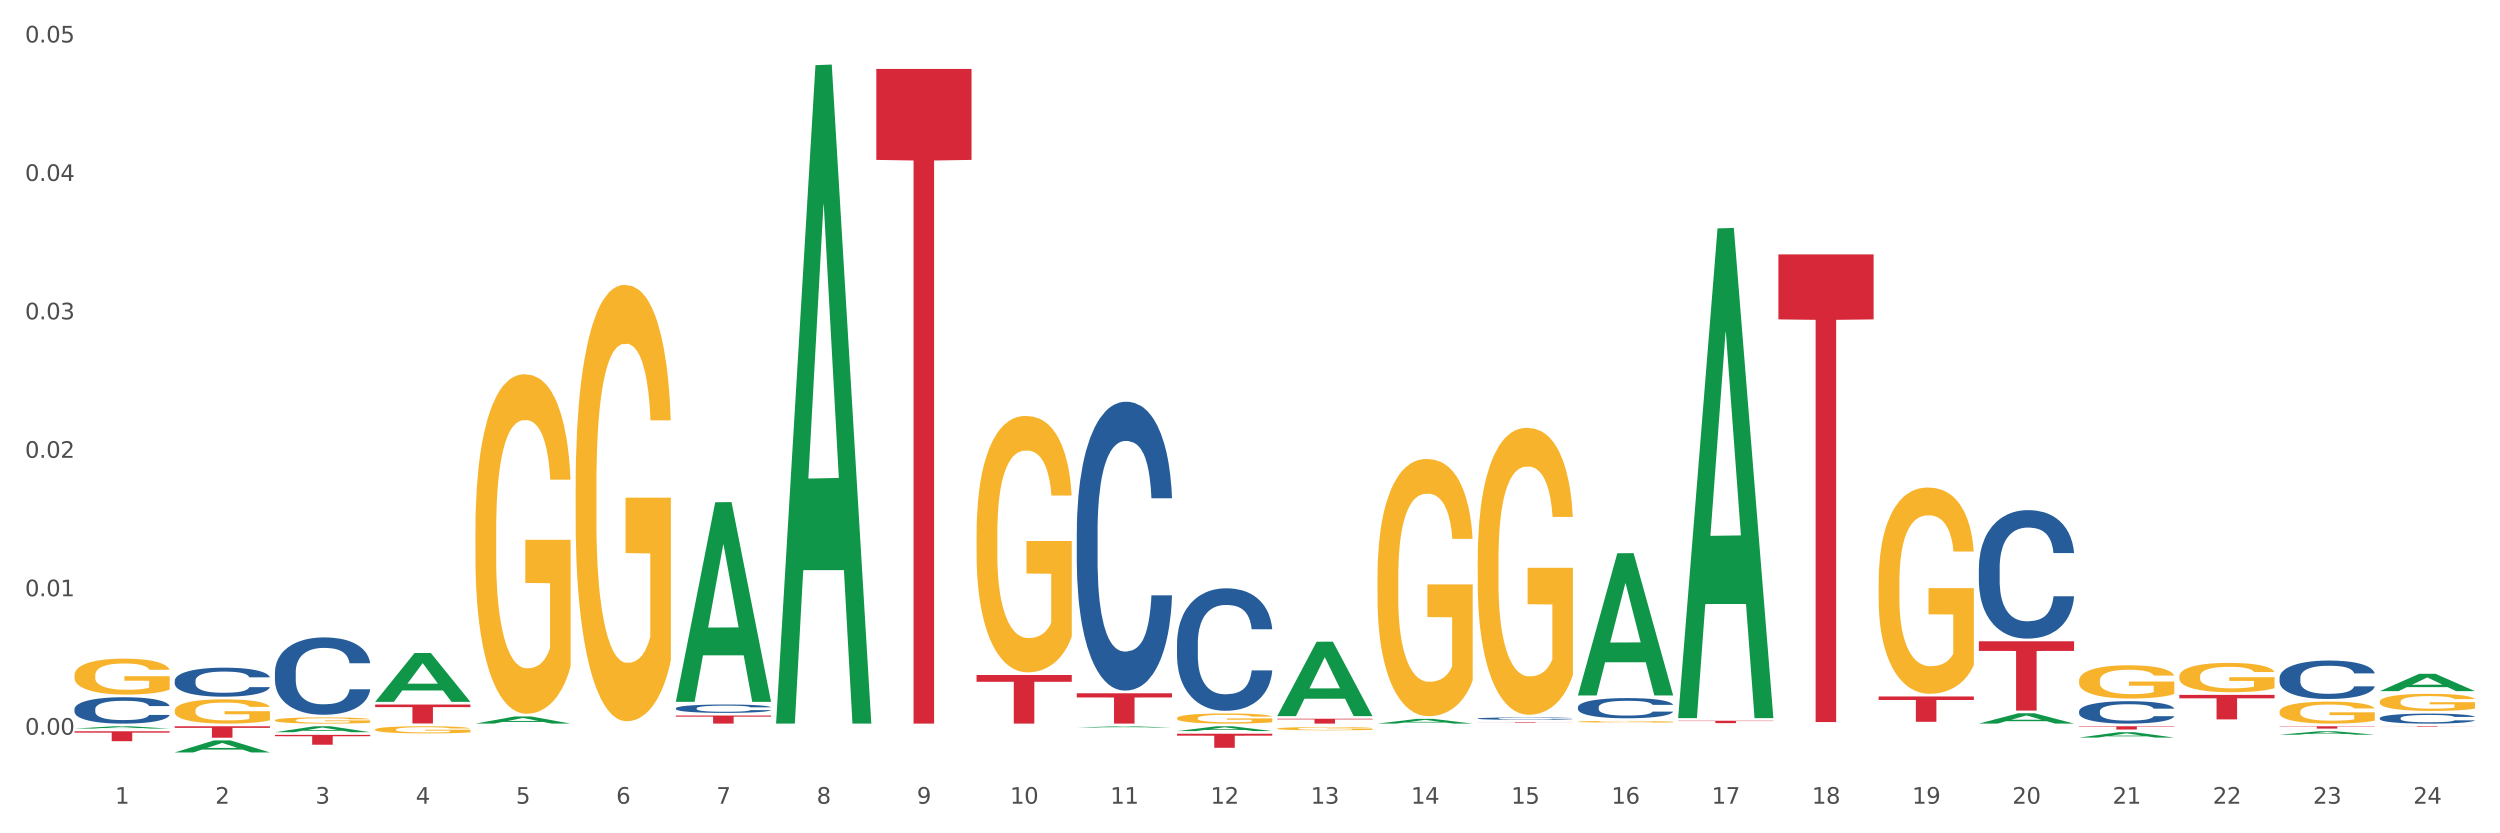 <?xml version="1.0" encoding="utf-8" standalone="no"?>
<!DOCTYPE svg PUBLIC "-//W3C//DTD SVG 1.1//EN"
  "http://www.w3.org/Graphics/SVG/1.1/DTD/svg11.dtd">
<svg xmlns:xlink="http://www.w3.org/1999/xlink" width="1080pt" height="360pt" viewBox="0 0 1080 360" xmlns="http://www.w3.org/2000/svg" version="1.1">
 <rect x="0" y="0" width="1080" height="360" fill="#333333" stroke="none"/>
 <defs>
  <style type="text/css">*{stroke-linejoin: round; stroke-linecap: butt}</style>
 </defs>
 <g id="figure_1">
  <g id="patch_1">
   <path d="M 0 360 
L 1080 360 
L 1080 0 
L 0 0 
z
" style="fill: #ffffff; stroke: #ffffff; stroke-linejoin: miter"/>
  </g>
  <g id="axes_1">
   <g id="matplotlib.axis_1">
    <g id="xtick_1">
     <g id="text_1">
      <!-- 1 -->
      <g style="fill: #4d4d4d" transform="translate(49.688 347.204) scale(0.096 -0.096)">
       <defs>
        <path id="DejaVuSans-31" d="M 794 531 
L 1825 531 
L 1825 4091 
L 703 3866 
L 703 4441 
L 1819 4666 
L 2450 4666 
L 2450 531 
L 3481 531 
L 3481 0 
L 794 0 
L 794 531 
z
" transform="scale(0.016)"/>
       </defs>
       <use xlink:href="#DejaVuSans-31"/>
      </g>
     </g>
    </g>
    <g id="xtick_2">
     <g id="text_2">
      <!-- 2 -->
      <g style="fill: #4d4d4d" transform="translate(92.988 347.204) scale(0.096 -0.096)">
       <defs>
        <path id="DejaVuSans-32" d="M 1228 531 
L 3431 531 
L 3431 0 
L 469 0 
L 469 531 
Q 828 903 1448 1529 
Q 2069 2156 2228 2338 
Q 2531 2678 2651 2914 
Q 2772 3150 2772 3378 
Q 2772 3750 2511 3984 
Q 2250 4219 1831 4219 
Q 1534 4219 1204 4116 
Q 875 4013 500 3803 
L 500 4441 
Q 881 4594 1212 4672 
Q 1544 4750 1819 4750 
Q 2544 4750 2975 4387 
Q 3406 4025 3406 3419 
Q 3406 3131 3298 2873 
Q 3191 2616 2906 2266 
Q 2828 2175 2409 1742 
Q 1991 1309 1228 531 
z
" transform="scale(0.016)"/>
       </defs>
       <use xlink:href="#DejaVuSans-32"/>
      </g>
     </g>
    </g>
    <g id="xtick_3">
     <g id="text_3">
      <!-- 3 -->
      <g style="fill: #4d4d4d" transform="translate(136.287 347.204) scale(0.096 -0.096)">
       <defs>
        <path id="DejaVuSans-33" d="M 2597 2516 
Q 3050 2419 3304 2112 
Q 3559 1806 3559 1356 
Q 3559 666 3084 287 
Q 2609 -91 1734 -91 
Q 1441 -91 1130 -33 
Q 819 25 488 141 
L 488 750 
Q 750 597 1062 519 
Q 1375 441 1716 441 
Q 2309 441 2620 675 
Q 2931 909 2931 1356 
Q 2931 1769 2642 2001 
Q 2353 2234 1838 2234 
L 1294 2234 
L 1294 2753 
L 1863 2753 
Q 2328 2753 2575 2939 
Q 2822 3125 2822 3475 
Q 2822 3834 2567 4026 
Q 2313 4219 1838 4219 
Q 1578 4219 1281 4162 
Q 984 4106 628 3988 
L 628 4550 
Q 988 4650 1302 4700 
Q 1616 4750 1894 4750 
Q 2613 4750 3031 4423 
Q 3450 4097 3450 3541 
Q 3450 3153 3228 2886 
Q 3006 2619 2597 2516 
z
" transform="scale(0.016)"/>
       </defs>
       <use xlink:href="#DejaVuSans-33"/>
      </g>
     </g>
    </g>
    <g id="xtick_4">
     <g id="text_4">
      <!-- 4 -->
      <g style="fill: #4d4d4d" transform="translate(179.587 347.204) scale(0.096 -0.096)">
       <defs>
        <path id="DejaVuSans-34" d="M 2419 4116 
L 825 1625 
L 2419 1625 
L 2419 4116 
z
M 2253 4666 
L 3047 4666 
L 3047 1625 
L 3713 1625 
L 3713 1100 
L 3047 1100 
L 3047 0 
L 2419 0 
L 2419 1100 
L 313 1100 
L 313 1709 
L 2253 4666 
z
" transform="scale(0.016)"/>
       </defs>
       <use xlink:href="#DejaVuSans-34"/>
      </g>
     </g>
    </g>
    <g id="xtick_5">
     <g id="text_5">
      <!-- 5 -->
      <g style="fill: #4d4d4d" transform="translate(222.887 347.204) scale(0.096 -0.096)">
       <defs>
        <path id="DejaVuSans-35" d="M 691 4666 
L 3169 4666 
L 3169 4134 
L 1269 4134 
L 1269 2991 
Q 1406 3038 1543 3061 
Q 1681 3084 1819 3084 
Q 2600 3084 3056 2656 
Q 3513 2228 3513 1497 
Q 3513 744 3044 326 
Q 2575 -91 1722 -91 
Q 1428 -91 1123 -41 
Q 819 9 494 109 
L 494 744 
Q 775 591 1075 516 
Q 1375 441 1709 441 
Q 2250 441 2565 725 
Q 2881 1009 2881 1497 
Q 2881 1984 2565 2268 
Q 2250 2553 1709 2553 
Q 1456 2553 1204 2497 
Q 953 2441 691 2322 
L 691 4666 
z
" transform="scale(0.016)"/>
       </defs>
       <use xlink:href="#DejaVuSans-35"/>
      </g>
     </g>
    </g>
    <g id="xtick_6">
     <g id="text_6">
      <!-- 6 -->
      <g style="fill: #4d4d4d" transform="translate(266.186 347.204) scale(0.096 -0.096)">
       <defs>
        <path id="DejaVuSans-36" d="M 2113 2584 
Q 1688 2584 1439 2293 
Q 1191 2003 1191 1497 
Q 1191 994 1439 701 
Q 1688 409 2113 409 
Q 2538 409 2786 701 
Q 3034 994 3034 1497 
Q 3034 2003 2786 2293 
Q 2538 2584 2113 2584 
z
M 3366 4563 
L 3366 3988 
Q 3128 4100 2886 4159 
Q 2644 4219 2406 4219 
Q 1781 4219 1451 3797 
Q 1122 3375 1075 2522 
Q 1259 2794 1537 2939 
Q 1816 3084 2150 3084 
Q 2853 3084 3261 2657 
Q 3669 2231 3669 1497 
Q 3669 778 3244 343 
Q 2819 -91 2113 -91 
Q 1303 -91 875 529 
Q 447 1150 447 2328 
Q 447 3434 972 4092 
Q 1497 4750 2381 4750 
Q 2619 4750 2861 4703 
Q 3103 4656 3366 4563 
z
" transform="scale(0.016)"/>
       </defs>
       <use xlink:href="#DejaVuSans-36"/>
      </g>
     </g>
    </g>
    <g id="xtick_7">
     <g id="text_7">
      <!-- 7 -->
      <g style="fill: #4d4d4d" transform="translate(309.486 347.204) scale(0.096 -0.096)">
       <defs>
        <path id="DejaVuSans-37" d="M 525 4666 
L 3525 4666 
L 3525 4397 
L 1831 0 
L 1172 0 
L 2766 4134 
L 525 4134 
L 525 4666 
z
" transform="scale(0.016)"/>
       </defs>
       <use xlink:href="#DejaVuSans-37"/>
      </g>
     </g>
    </g>
    <g id="xtick_8">
     <g id="text_8">
      <!-- 8 -->
      <g style="fill: #4d4d4d" transform="translate(352.785 347.204) scale(0.096 -0.096)">
       <defs>
        <path id="DejaVuSans-38" d="M 2034 2216 
Q 1584 2216 1326 1975 
Q 1069 1734 1069 1313 
Q 1069 891 1326 650 
Q 1584 409 2034 409 
Q 2484 409 2743 651 
Q 3003 894 3003 1313 
Q 3003 1734 2745 1975 
Q 2488 2216 2034 2216 
z
M 1403 2484 
Q 997 2584 770 2862 
Q 544 3141 544 3541 
Q 544 4100 942 4425 
Q 1341 4750 2034 4750 
Q 2731 4750 3128 4425 
Q 3525 4100 3525 3541 
Q 3525 3141 3298 2862 
Q 3072 2584 2669 2484 
Q 3125 2378 3379 2068 
Q 3634 1759 3634 1313 
Q 3634 634 3220 271 
Q 2806 -91 2034 -91 
Q 1263 -91 848 271 
Q 434 634 434 1313 
Q 434 1759 690 2068 
Q 947 2378 1403 2484 
z
M 1172 3481 
Q 1172 3119 1398 2916 
Q 1625 2713 2034 2713 
Q 2441 2713 2670 2916 
Q 2900 3119 2900 3481 
Q 2900 3844 2670 4047 
Q 2441 4250 2034 4250 
Q 1625 4250 1398 4047 
Q 1172 3844 1172 3481 
z
" transform="scale(0.016)"/>
       </defs>
       <use xlink:href="#DejaVuSans-38"/>
      </g>
     </g>
    </g>
    <g id="xtick_9">
     <g id="text_9">
      <!-- 9 -->
      <g style="fill: #4d4d4d" transform="translate(396.085 347.204) scale(0.096 -0.096)">
       <defs>
        <path id="DejaVuSans-39" d="M 703 97 
L 703 672 
Q 941 559 1184 500 
Q 1428 441 1663 441 
Q 2288 441 2617 861 
Q 2947 1281 2994 2138 
Q 2813 1869 2534 1725 
Q 2256 1581 1919 1581 
Q 1219 1581 811 2004 
Q 403 2428 403 3163 
Q 403 3881 828 4315 
Q 1253 4750 1959 4750 
Q 2769 4750 3195 4129 
Q 3622 3509 3622 2328 
Q 3622 1225 3098 567 
Q 2575 -91 1691 -91 
Q 1453 -91 1209 -44 
Q 966 3 703 97 
z
M 1959 2075 
Q 2384 2075 2632 2365 
Q 2881 2656 2881 3163 
Q 2881 3666 2632 3958 
Q 2384 4250 1959 4250 
Q 1534 4250 1286 3958 
Q 1038 3666 1038 3163 
Q 1038 2656 1286 2365 
Q 1534 2075 1959 2075 
z
" transform="scale(0.016)"/>
       </defs>
       <use xlink:href="#DejaVuSans-39"/>
      </g>
     </g>
    </g>
    <g id="xtick_10">
     <g id="text_10">
      <!-- 10 -->
      <g style="fill: #4d4d4d" transform="translate(436.331 347.204) scale(0.096 -0.096)">
       <defs>
        <path id="DejaVuSans-30" d="M 2034 4250 
Q 1547 4250 1301 3770 
Q 1056 3291 1056 2328 
Q 1056 1369 1301 889 
Q 1547 409 2034 409 
Q 2525 409 2770 889 
Q 3016 1369 3016 2328 
Q 3016 3291 2770 3770 
Q 2525 4250 2034 4250 
z
M 2034 4750 
Q 2819 4750 3233 4129 
Q 3647 3509 3647 2328 
Q 3647 1150 3233 529 
Q 2819 -91 2034 -91 
Q 1250 -91 836 529 
Q 422 1150 422 2328 
Q 422 3509 836 4129 
Q 1250 4750 2034 4750 
z
" transform="scale(0.016)"/>
       </defs>
       <use xlink:href="#DejaVuSans-31"/>
       <use xlink:href="#DejaVuSans-30" transform="translate(63.623 0)"/>
      </g>
     </g>
    </g>
    <g id="xtick_11">
     <g id="text_11">
      <!-- 11 -->
      <g style="fill: #4d4d4d" transform="translate(479.63 347.204) scale(0.096 -0.096)">
       <use xlink:href="#DejaVuSans-31"/>
       <use xlink:href="#DejaVuSans-31" transform="translate(63.623 0)"/>
      </g>
     </g>
    </g>
    <g id="xtick_12">
     <g id="text_12">
      <!-- 12 -->
      <g style="fill: #4d4d4d" transform="translate(522.93 347.204) scale(0.096 -0.096)">
       <use xlink:href="#DejaVuSans-31"/>
       <use xlink:href="#DejaVuSans-32" transform="translate(63.623 0)"/>
      </g>
     </g>
    </g>
    <g id="xtick_13">
     <g id="text_13">
      <!-- 13 -->
      <g style="fill: #4d4d4d" transform="translate(566.229 347.204) scale(0.096 -0.096)">
       <use xlink:href="#DejaVuSans-31"/>
       <use xlink:href="#DejaVuSans-33" transform="translate(63.623 0)"/>
      </g>
     </g>
    </g>
    <g id="xtick_14">
     <g id="text_14">
      <!-- 14 -->
      <g style="fill: #4d4d4d" transform="translate(609.529 347.204) scale(0.096 -0.096)">
       <use xlink:href="#DejaVuSans-31"/>
       <use xlink:href="#DejaVuSans-34" transform="translate(63.623 0)"/>
      </g>
     </g>
    </g>
    <g id="xtick_15">
     <g id="text_15">
      <!-- 15 -->
      <g style="fill: #4d4d4d" transform="translate(652.828 347.204) scale(0.096 -0.096)">
       <use xlink:href="#DejaVuSans-31"/>
       <use xlink:href="#DejaVuSans-35" transform="translate(63.623 0)"/>
      </g>
     </g>
    </g>
    <g id="xtick_16">
     <g id="text_16">
      <!-- 16 -->
      <g style="fill: #4d4d4d" transform="translate(696.128 347.204) scale(0.096 -0.096)">
       <use xlink:href="#DejaVuSans-31"/>
       <use xlink:href="#DejaVuSans-36" transform="translate(63.623 0)"/>
      </g>
     </g>
    </g>
    <g id="xtick_17">
     <g id="text_17">
      <!-- 17 -->
      <g style="fill: #4d4d4d" transform="translate(739.428 347.204) scale(0.096 -0.096)">
       <use xlink:href="#DejaVuSans-31"/>
       <use xlink:href="#DejaVuSans-37" transform="translate(63.623 0)"/>
      </g>
     </g>
    </g>
    <g id="xtick_18">
     <g id="text_18">
      <!-- 18 -->
      <g style="fill: #4d4d4d" transform="translate(782.727 347.204) scale(0.096 -0.096)">
       <use xlink:href="#DejaVuSans-31"/>
       <use xlink:href="#DejaVuSans-38" transform="translate(63.623 0)"/>
      </g>
     </g>
    </g>
    <g id="xtick_19">
     <g id="text_19">
      <!-- 19 -->
      <g style="fill: #4d4d4d" transform="translate(826.027 347.204) scale(0.096 -0.096)">
       <use xlink:href="#DejaVuSans-31"/>
       <use xlink:href="#DejaVuSans-39" transform="translate(63.623 0)"/>
      </g>
     </g>
    </g>
    <g id="xtick_20">
     <g id="text_20">
      <!-- 20 -->
      <g style="fill: #4d4d4d" transform="translate(869.326 347.204) scale(0.096 -0.096)">
       <use xlink:href="#DejaVuSans-32"/>
       <use xlink:href="#DejaVuSans-30" transform="translate(63.623 0)"/>
      </g>
     </g>
    </g>
    <g id="xtick_21">
     <g id="text_21">
      <!-- 21 -->
      <g style="fill: #4d4d4d" transform="translate(912.626 347.204) scale(0.096 -0.096)">
       <use xlink:href="#DejaVuSans-32"/>
       <use xlink:href="#DejaVuSans-31" transform="translate(63.623 0)"/>
      </g>
     </g>
    </g>
    <g id="xtick_22">
     <g id="text_22">
      <!-- 22 -->
      <g style="fill: #4d4d4d" transform="translate(955.926 347.204) scale(0.096 -0.096)">
       <use xlink:href="#DejaVuSans-32"/>
       <use xlink:href="#DejaVuSans-32" transform="translate(63.623 0)"/>
      </g>
     </g>
    </g>
    <g id="xtick_23">
     <g id="text_23">
      <!-- 23 -->
      <g style="fill: #4d4d4d" transform="translate(999.225 347.204) scale(0.096 -0.096)">
       <use xlink:href="#DejaVuSans-32"/>
       <use xlink:href="#DejaVuSans-33" transform="translate(63.623 0)"/>
      </g>
     </g>
    </g>
    <g id="xtick_24">
     <g id="text_24">
      <!-- 24 -->
      <g style="fill: #4d4d4d" transform="translate(1042.525 347.204) scale(0.096 -0.096)">
       <use xlink:href="#DejaVuSans-32"/>
       <use xlink:href="#DejaVuSans-34" transform="translate(63.623 0)"/>
      </g>
     </g>
    </g>
    <g id="xtick_25"/>
    <g id="xtick_26"/>
    <g id="xtick_27"/>
    <g id="xtick_28"/>
    <g id="xtick_29"/>
    <g id="xtick_30"/>
    <g id="xtick_31"/>
    <g id="xtick_32"/>
    <g id="xtick_33"/>
    <g id="xtick_34"/>
    <g id="xtick_35"/>
    <g id="xtick_36"/>
    <g id="xtick_37"/>
    <g id="xtick_38"/>
    <g id="xtick_39"/>
    <g id="xtick_40"/>
    <g id="xtick_41"/>
    <g id="xtick_42"/>
    <g id="xtick_43"/>
    <g id="xtick_44"/>
    <g id="xtick_45"/>
    <g id="xtick_46"/>
    <g id="xtick_47"/>
   </g>
   <g id="matplotlib.axis_2">
    <g id="ytick_1">
     <g id="text_25">
      <!-- 0.00 -->
      <g style="fill: #4d4d4d" transform="translate(10.8 317.392) scale(0.096 -0.096)">
       <defs>
        <path id="DejaVuSans-2e" d="M 684 794 
L 1344 794 
L 1344 0 
L 684 0 
L 684 794 
z
" transform="scale(0.016)"/>
       </defs>
       <use xlink:href="#DejaVuSans-30"/>
       <use xlink:href="#DejaVuSans-2e" transform="translate(63.623 0)"/>
       <use xlink:href="#DejaVuSans-30" transform="translate(95.41 0)"/>
       <use xlink:href="#DejaVuSans-30" transform="translate(159.033 0)"/>
      </g>
     </g>
    </g>
    <g id="ytick_2">
     <g id="text_26">
      <!-- 0.01 -->
      <g style="fill: #4d4d4d" transform="translate(10.8 257.584) scale(0.096 -0.096)">
       <use xlink:href="#DejaVuSans-30"/>
       <use xlink:href="#DejaVuSans-2e" transform="translate(63.623 0)"/>
       <use xlink:href="#DejaVuSans-30" transform="translate(95.41 0)"/>
       <use xlink:href="#DejaVuSans-31" transform="translate(159.033 0)"/>
      </g>
     </g>
    </g>
    <g id="ytick_3">
     <g id="text_27">
      <!-- 0.02 -->
      <g style="fill: #4d4d4d" transform="translate(10.8 197.775) scale(0.096 -0.096)">
       <use xlink:href="#DejaVuSans-30"/>
       <use xlink:href="#DejaVuSans-2e" transform="translate(63.623 0)"/>
       <use xlink:href="#DejaVuSans-30" transform="translate(95.41 0)"/>
       <use xlink:href="#DejaVuSans-32" transform="translate(159.033 0)"/>
      </g>
     </g>
    </g>
    <g id="ytick_4">
     <g id="text_28">
      <!-- 0.03 -->
      <g style="fill: #4d4d4d" transform="translate(10.8 137.967) scale(0.096 -0.096)">
       <use xlink:href="#DejaVuSans-30"/>
       <use xlink:href="#DejaVuSans-2e" transform="translate(63.623 0)"/>
       <use xlink:href="#DejaVuSans-30" transform="translate(95.41 0)"/>
       <use xlink:href="#DejaVuSans-33" transform="translate(159.033 0)"/>
      </g>
     </g>
    </g>
    <g id="ytick_5">
     <g id="text_29">
      <!-- 0.04 -->
      <g style="fill: #4d4d4d" transform="translate(10.8 78.158) scale(0.096 -0.096)">
       <use xlink:href="#DejaVuSans-30"/>
       <use xlink:href="#DejaVuSans-2e" transform="translate(63.623 0)"/>
       <use xlink:href="#DejaVuSans-30" transform="translate(95.41 0)"/>
       <use xlink:href="#DejaVuSans-34" transform="translate(159.033 0)"/>
      </g>
     </g>
    </g>
    <g id="ytick_6">
     <g id="text_30">
      <!-- 0.05 -->
      <g style="fill: #4d4d4d" transform="translate(10.8 18.349) scale(0.096 -0.096)">
       <use xlink:href="#DejaVuSans-30"/>
       <use xlink:href="#DejaVuSans-2e" transform="translate(63.623 0)"/>
       <use xlink:href="#DejaVuSans-30" transform="translate(95.41 0)"/>
       <use xlink:href="#DejaVuSans-35" transform="translate(159.033 0)"/>
      </g>
     </g>
    </g>
    <g id="ytick_7"/>
    <g id="ytick_8"/>
    <g id="ytick_9"/>
    <g id="ytick_10"/>
    <g id="ytick_11"/>
   </g>
   <g id="PolyCollection_1">
    <path d="M 854.867 312.593 
L 854.909 312.589 
L 871.872 308.126 
L 878.912 308.122 
L 896.002 312.601 
L 887.86 312.601 
L 884.17 311.558 
L 866.656 311.558 
L 866.529 311.575 
L 862.967 312.601 
L 854.867 312.601 
L 854.867 312.593 
L 868.861 310.936 
L 881.965 310.932 
L 875.477 309.077 
L 875.392 309.068 
L 875.307 309.081 
L 868.819 310.932 
L 868.861 310.936 
L 854.867 312.593 
z
" clip-path="url(#p154a8b46e0)" style="fill: #109648"/>
    <path d="M 854.867 245.318 
L 854.916 245.267 
L 854.916 243.847 
L 855.062 241.921 
L 855.596 238.372 
L 856.277 235.685 
L 857.444 232.542 
L 858.076 231.224 
L 858.903 229.753 
L 860.605 227.371 
L 862.549 225.343 
L 863.911 224.227 
L 864.932 223.518 
L 867.217 222.25 
L 868.53 221.693 
L 869.891 221.236 
L 871.058 220.932 
L 873.003 220.577 
L 874.559 220.425 
L 876.358 220.374 
L 877.865 220.425 
L 879.859 220.628 
L 882.776 221.236 
L 883.895 221.591 
L 885.402 222.2 
L 886.958 223.011 
L 888.222 223.822 
L 889.681 224.988 
L 891.188 226.509 
L 892.647 228.435 
L 893.668 230.21 
L 894.494 232.086 
L 895.224 234.367 
L 895.759 236.851 
L 896.002 238.93 
L 887.104 238.93 
L 886.861 237.054 
L 886.374 235.026 
L 885.888 233.657 
L 885.353 232.542 
L 884.527 231.274 
L 883.797 230.463 
L 882.582 229.5 
L 881.464 228.892 
L 880.54 228.537 
L 879.421 228.233 
L 877.039 227.928 
L 875.337 227.928 
L 874.267 228.03 
L 872.955 228.283 
L 871.836 228.638 
L 870.524 229.247 
L 869.502 229.906 
L 868.481 230.767 
L 867.898 231.376 
L 867.023 232.491 
L 866.439 233.404 
L 865.661 234.975 
L 865.224 236.091 
L 864.446 238.98 
L 864.105 241.11 
L 863.959 242.58 
L 863.862 244.202 
L 863.862 252.111 
L 864.154 255.66 
L 864.397 257.181 
L 864.786 258.905 
L 865.515 261.135 
L 866.585 263.315 
L 867.703 264.887 
L 868.627 265.85 
L 869.502 266.56 
L 870.378 267.118 
L 871.447 267.625 
L 872.323 267.929 
L 873.635 268.233 
L 875.191 268.385 
L 876.407 268.385 
L 878.887 268.132 
L 880.005 267.878 
L 881.075 267.523 
L 882.242 266.966 
L 883.165 266.357 
L 883.7 265.901 
L 884.575 264.938 
L 885.256 263.924 
L 885.84 262.758 
L 886.229 261.744 
L 886.666 260.223 
L 887.007 258.499 
L 887.104 257.586 
L 896.002 257.586 
L 895.807 259.412 
L 895.467 261.186 
L 894.786 263.569 
L 894.251 264.938 
L 893.425 266.611 
L 892.549 268.03 
L 891.334 269.602 
L 890.216 270.768 
L 889.049 271.782 
L 887.784 272.694 
L 885.499 273.962 
L 884.673 274.317 
L 882.922 274.925 
L 881.561 275.28 
L 879.567 275.635 
L 877.525 275.838 
L 875.386 275.888 
L 873.489 275.787 
L 871.399 275.483 
L 870.086 275.179 
L 868.627 274.722 
L 866.925 274.013 
L 865.321 273.151 
L 863.814 272.137 
L 862.404 270.971 
L 861.091 269.653 
L 859.389 267.473 
L 858.125 265.343 
L 857.201 263.366 
L 856.569 261.693 
L 855.937 259.564 
L 855.596 258.093 
L 855.062 254.545 
L 854.867 251.249 
L 854.867 245.318 
z
" clip-path="url(#p154a8b46e0)" style="fill: #255c99"/>
    <path d="M 898.167 307.268 
L 898.215 307.259 
L 898.215 307.012 
L 898.361 306.675 
L 898.896 306.056 
L 899.577 305.588 
L 900.744 305.039 
L 901.376 304.809 
L 902.202 304.553 
L 903.904 304.137 
L 905.849 303.783 
L 907.21 303.589 
L 908.231 303.465 
L 910.517 303.244 
L 911.83 303.146 
L 913.191 303.067 
L 914.358 303.014 
L 916.303 302.952 
L 917.859 302.925 
L 919.658 302.916 
L 921.165 302.925 
L 923.159 302.961 
L 926.076 303.067 
L 927.194 303.129 
L 928.702 303.235 
L 930.257 303.376 
L 931.522 303.518 
L 932.98 303.721 
L 934.488 303.987 
L 935.946 304.323 
L 936.967 304.632 
L 937.794 304.96 
L 938.523 305.358 
L 939.058 305.791 
L 939.301 306.154 
L 930.403 306.154 
L 930.16 305.826 
L 929.674 305.473 
L 929.188 305.234 
L 928.653 305.039 
L 927.826 304.818 
L 927.097 304.677 
L 925.881 304.508 
L 924.763 304.402 
L 923.839 304.34 
L 922.721 304.287 
L 920.338 304.234 
L 918.637 304.234 
L 917.567 304.252 
L 916.254 304.296 
L 915.136 304.358 
L 913.823 304.464 
L 912.802 304.579 
L 911.781 304.73 
L 911.197 304.836 
L 910.322 305.03 
L 909.739 305.19 
L 908.961 305.464 
L 908.523 305.658 
L 907.745 306.162 
L 907.405 306.534 
L 907.259 306.79 
L 907.162 307.073 
L 907.162 308.453 
L 907.454 309.072 
L 907.697 309.338 
L 908.086 309.638 
L 908.815 310.028 
L 909.885 310.408 
L 911.003 310.682 
L 911.927 310.85 
L 912.802 310.974 
L 913.677 311.071 
L 914.747 311.16 
L 915.622 311.213 
L 916.935 311.266 
L 918.491 311.292 
L 919.706 311.292 
L 922.186 311.248 
L 923.304 311.204 
L 924.374 311.142 
L 925.541 311.045 
L 926.465 310.939 
L 927 310.859 
L 927.875 310.691 
L 928.556 310.514 
L 929.139 310.311 
L 929.528 310.134 
L 929.966 309.868 
L 930.306 309.568 
L 930.403 309.408 
L 939.301 309.408 
L 939.107 309.727 
L 938.766 310.036 
L 938.086 310.452 
L 937.551 310.691 
L 936.724 310.983 
L 935.849 311.23 
L 934.633 311.505 
L 933.515 311.708 
L 932.348 311.885 
L 931.084 312.044 
L 928.799 312.265 
L 927.972 312.327 
L 926.222 312.433 
L 924.86 312.495 
L 922.867 312.557 
L 920.825 312.592 
L 918.685 312.601 
L 916.789 312.584 
L 914.698 312.531 
L 913.385 312.478 
L 911.927 312.398 
L 910.225 312.274 
L 908.62 312.124 
L 907.113 311.947 
L 905.703 311.743 
L 904.39 311.513 
L 902.689 311.133 
L 901.424 310.762 
L 900.501 310.417 
L 899.868 310.125 
L 899.236 309.753 
L 898.896 309.497 
L 898.361 308.878 
L 898.167 308.303 
L 898.167 307.268 
z
" clip-path="url(#p154a8b46e0)" style="fill: #255c99"/>
    <path d="M 984.766 292.816 
L 984.814 292.801 
L 984.814 292.376 
L 984.96 291.8 
L 985.495 290.739 
L 986.176 289.935 
L 987.343 288.995 
L 987.975 288.601 
L 988.801 288.161 
L 990.503 287.448 
L 992.448 286.842 
L 993.81 286.508 
L 994.831 286.296 
L 997.116 285.917 
L 998.429 285.75 
L 999.79 285.613 
L 1000.957 285.522 
L 1002.902 285.416 
L 1004.458 285.371 
L 1006.257 285.355 
L 1007.764 285.371 
L 1009.758 285.431 
L 1012.675 285.613 
L 1013.793 285.719 
L 1015.301 285.901 
L 1016.857 286.144 
L 1018.121 286.387 
L 1019.579 286.735 
L 1021.087 287.19 
L 1022.545 287.767 
L 1023.567 288.297 
L 1024.393 288.858 
L 1025.122 289.541 
L 1025.657 290.284 
L 1025.9 290.906 
L 1017.003 290.906 
L 1016.759 290.344 
L 1016.273 289.738 
L 1015.787 289.328 
L 1015.252 288.995 
L 1014.426 288.616 
L 1013.696 288.373 
L 1012.481 288.085 
L 1011.362 287.903 
L 1010.438 287.797 
L 1009.32 287.706 
L 1006.938 287.615 
L 1005.236 287.615 
L 1004.166 287.645 
L 1002.853 287.721 
L 1001.735 287.827 
L 1000.422 288.009 
L 999.401 288.206 
L 998.38 288.464 
L 997.797 288.646 
L 996.921 288.98 
L 996.338 289.253 
L 995.56 289.723 
L 995.122 290.056 
L 994.344 290.921 
L 994.004 291.558 
L 993.858 291.997 
L 993.761 292.483 
L 993.761 294.848 
L 994.053 295.91 
L 994.296 296.365 
L 994.685 296.88 
L 995.414 297.547 
L 996.484 298.199 
L 997.602 298.67 
L 998.526 298.958 
L 999.401 299.17 
L 1000.276 299.337 
L 1001.346 299.488 
L 1002.221 299.579 
L 1003.534 299.67 
L 1005.09 299.716 
L 1006.306 299.716 
L 1008.785 299.64 
L 1009.904 299.564 
L 1010.973 299.458 
L 1012.14 299.291 
L 1013.064 299.109 
L 1013.599 298.973 
L 1014.474 298.685 
L 1015.155 298.381 
L 1015.738 298.033 
L 1016.127 297.729 
L 1016.565 297.274 
L 1016.905 296.759 
L 1017.003 296.486 
L 1025.9 296.486 
L 1025.706 297.032 
L 1025.366 297.563 
L 1024.685 298.275 
L 1024.15 298.685 
L 1023.323 299.185 
L 1022.448 299.61 
L 1021.233 300.08 
L 1020.114 300.429 
L 1018.947 300.732 
L 1017.683 301.005 
L 1015.398 301.384 
L 1014.571 301.49 
L 1012.821 301.672 
L 1011.46 301.778 
L 1009.466 301.884 
L 1007.424 301.945 
L 1005.284 301.96 
L 1003.388 301.93 
L 1001.297 301.839 
L 999.985 301.748 
L 998.526 301.611 
L 996.824 301.399 
L 995.22 301.141 
L 993.712 300.838 
L 992.302 300.489 
L 990.989 300.095 
L 989.288 299.443 
L 988.024 298.806 
L 987.1 298.215 
L 986.468 297.714 
L 985.836 297.077 
L 985.495 296.638 
L 984.96 295.576 
L 984.766 294.59 
L 984.766 292.816 
z
" clip-path="url(#p154a8b46e0)" style="fill: #255c99"/>
    <path d="M 465.171 229.612 
L 465.219 229.498 
L 465.219 226.307 
L 465.365 221.976 
L 465.9 213.997 
L 466.581 207.956 
L 467.748 200.889 
L 468.38 197.926 
L 469.206 194.62 
L 470.908 189.263 
L 472.853 184.704 
L 474.215 182.196 
L 475.236 180.601 
L 477.521 177.751 
L 478.834 176.497 
L 480.195 175.472 
L 481.362 174.788 
L 483.307 173.99 
L 484.863 173.648 
L 486.662 173.534 
L 488.169 173.648 
L 490.163 174.104 
L 493.08 175.472 
L 494.198 176.269 
L 495.706 177.637 
L 497.262 179.461 
L 498.526 181.285 
L 499.985 183.906 
L 501.492 187.326 
L 502.95 191.657 
L 503.972 195.646 
L 504.798 199.863 
L 505.527 204.992 
L 506.062 210.577 
L 506.305 215.251 
L 497.408 215.251 
L 497.164 211.033 
L 496.678 206.474 
L 496.192 203.397 
L 495.657 200.889 
L 494.831 198.04 
L 494.101 196.216 
L 492.886 194.05 
L 491.767 192.683 
L 490.843 191.885 
L 489.725 191.201 
L 487.343 190.517 
L 485.641 190.517 
L 484.571 190.745 
L 483.258 191.315 
L 482.14 192.113 
L 480.827 193.48 
L 479.806 194.962 
L 478.785 196.9 
L 478.202 198.268 
L 477.326 200.775 
L 476.743 202.827 
L 475.965 206.36 
L 475.527 208.868 
L 474.749 215.365 
L 474.409 220.152 
L 474.263 223.457 
L 474.166 227.105 
L 474.166 244.886 
L 474.458 252.864 
L 474.701 256.284 
L 475.09 260.159 
L 475.819 265.174 
L 476.889 270.075 
L 478.007 273.609 
L 478.931 275.774 
L 479.806 277.37 
L 480.681 278.624 
L 481.751 279.764 
L 482.626 280.447 
L 483.939 281.131 
L 485.495 281.473 
L 486.711 281.473 
L 489.19 280.903 
L 490.309 280.333 
L 491.378 279.536 
L 492.545 278.282 
L 493.469 276.914 
L 494.004 275.888 
L 494.879 273.723 
L 495.56 271.443 
L 496.143 268.821 
L 496.532 266.542 
L 496.97 263.122 
L 497.31 259.247 
L 497.408 257.195 
L 506.305 257.195 
L 506.111 261.299 
L 505.771 265.288 
L 505.09 270.645 
L 504.555 273.723 
L 503.728 277.484 
L 502.853 280.675 
L 501.638 284.209 
L 500.519 286.83 
L 499.352 289.11 
L 498.088 291.162 
L 495.803 294.011 
L 494.976 294.809 
L 493.226 296.177 
L 491.865 296.975 
L 489.871 297.772 
L 487.829 298.228 
L 485.69 298.342 
L 483.793 298.114 
L 481.702 297.43 
L 480.39 296.747 
L 478.931 295.721 
L 477.229 294.125 
L 475.625 292.187 
L 474.117 289.908 
L 472.707 287.286 
L 471.394 284.323 
L 469.693 279.422 
L 468.429 274.634 
L 467.505 270.189 
L 466.873 266.428 
L 466.241 261.641 
L 465.9 258.335 
L 465.365 250.357 
L 465.171 242.948 
L 465.171 229.612 
z
" clip-path="url(#p154a8b46e0)" style="fill: #255c99"/>
    <path d="M 508.47 277.927 
L 508.519 277.878 
L 508.519 276.525 
L 508.665 274.688 
L 509.2 271.305 
L 509.88 268.744 
L 511.047 265.747 
L 511.679 264.491 
L 512.506 263.089 
L 514.208 260.818 
L 516.153 258.884 
L 517.514 257.821 
L 518.535 257.144 
L 520.821 255.936 
L 522.133 255.404 
L 523.495 254.969 
L 524.662 254.68 
L 526.607 254.341 
L 528.163 254.196 
L 529.962 254.148 
L 531.469 254.196 
L 533.462 254.39 
L 536.38 254.969 
L 537.498 255.308 
L 539.005 255.888 
L 540.561 256.661 
L 541.825 257.434 
L 543.284 258.546 
L 544.791 259.996 
L 546.25 261.832 
L 547.271 263.524 
L 548.098 265.312 
L 548.827 267.487 
L 549.362 269.855 
L 549.605 271.837 
L 540.707 271.837 
L 540.464 270.049 
L 539.978 268.115 
L 539.492 266.811 
L 538.957 265.747 
L 538.13 264.539 
L 537.401 263.766 
L 536.185 262.847 
L 535.067 262.267 
L 534.143 261.929 
L 533.025 261.639 
L 530.642 261.349 
L 528.94 261.349 
L 527.871 261.446 
L 526.558 261.687 
L 525.44 262.026 
L 524.127 262.606 
L 523.106 263.234 
L 522.085 264.056 
L 521.501 264.636 
L 520.626 265.699 
L 520.043 266.569 
L 519.265 268.067 
L 518.827 269.13 
L 518.049 271.885 
L 517.709 273.915 
L 517.563 275.317 
L 517.466 276.863 
L 517.466 284.403 
L 517.757 287.786 
L 518 289.236 
L 518.389 290.879 
L 519.119 293.006 
L 520.188 295.084 
L 521.307 296.582 
L 522.231 297.501 
L 523.106 298.177 
L 523.981 298.709 
L 525.051 299.192 
L 525.926 299.482 
L 527.239 299.772 
L 528.795 299.917 
L 530.01 299.917 
L 532.49 299.676 
L 533.608 299.434 
L 534.678 299.096 
L 535.845 298.564 
L 536.769 297.984 
L 537.304 297.549 
L 538.179 296.631 
L 538.859 295.664 
L 539.443 294.552 
L 539.832 293.586 
L 540.269 292.136 
L 540.61 290.493 
L 540.707 289.623 
L 549.605 289.623 
L 549.411 291.363 
L 549.07 293.054 
L 548.389 295.326 
L 547.855 296.631 
L 547.028 298.226 
L 546.153 299.579 
L 544.937 301.077 
L 543.819 302.189 
L 542.652 303.155 
L 541.388 304.025 
L 539.103 305.234 
L 538.276 305.572 
L 536.526 306.152 
L 535.164 306.49 
L 533.171 306.828 
L 531.128 307.022 
L 528.989 307.07 
L 527.093 306.973 
L 525.002 306.683 
L 523.689 306.394 
L 522.231 305.959 
L 520.529 305.282 
L 518.924 304.46 
L 517.417 303.494 
L 516.007 302.382 
L 514.694 301.125 
L 512.992 299.047 
L 511.728 297.017 
L 510.804 295.132 
L 510.172 293.538 
L 509.54 291.508 
L 509.2 290.106 
L 508.665 286.723 
L 508.47 283.581 
L 508.47 277.927 
z
" clip-path="url(#p154a8b46e0)" style="fill: #255c99"/>
    <path d="M 291.972 305.974 
L 292.021 305.971 
L 292.021 305.878 
L 292.167 305.752 
L 292.702 305.521 
L 293.383 305.345 
L 294.549 305.14 
L 295.182 305.054 
L 296.008 304.957 
L 297.71 304.802 
L 299.655 304.669 
L 301.016 304.596 
L 302.037 304.55 
L 304.323 304.467 
L 305.635 304.431 
L 306.997 304.401 
L 308.164 304.381 
L 310.109 304.358 
L 311.665 304.348 
L 313.464 304.345 
L 314.971 304.348 
L 316.964 304.361 
L 319.882 304.401 
L 321 304.424 
L 322.507 304.464 
L 324.063 304.517 
L 325.328 304.57 
L 326.786 304.646 
L 328.293 304.745 
L 329.752 304.871 
L 330.773 304.987 
L 331.6 305.11 
L 332.329 305.259 
L 332.864 305.421 
L 333.107 305.557 
L 324.209 305.557 
L 323.966 305.434 
L 323.48 305.302 
L 322.994 305.213 
L 322.459 305.14 
L 321.632 305.057 
L 320.903 305.004 
L 319.687 304.941 
L 318.569 304.901 
L 317.645 304.878 
L 316.527 304.858 
L 314.144 304.838 
L 312.443 304.838 
L 311.373 304.845 
L 310.06 304.861 
L 308.942 304.885 
L 307.629 304.924 
L 306.608 304.967 
L 305.587 305.024 
L 305.003 305.063 
L 304.128 305.136 
L 303.545 305.196 
L 302.767 305.299 
L 302.329 305.372 
L 301.551 305.56 
L 301.211 305.699 
L 301.065 305.796 
L 300.968 305.902 
L 300.968 306.418 
L 301.259 306.65 
L 301.502 306.75 
L 301.891 306.862 
L 302.621 307.008 
L 303.691 307.15 
L 304.809 307.253 
L 305.733 307.316 
L 306.608 307.362 
L 307.483 307.399 
L 308.553 307.432 
L 309.428 307.452 
L 310.741 307.472 
L 312.297 307.482 
L 313.512 307.482 
L 315.992 307.465 
L 317.11 307.449 
L 318.18 307.425 
L 319.347 307.389 
L 320.271 307.349 
L 320.806 307.319 
L 321.681 307.256 
L 322.362 307.19 
L 322.945 307.114 
L 323.334 307.048 
L 323.772 306.948 
L 324.112 306.836 
L 324.209 306.776 
L 333.107 306.776 
L 332.913 306.895 
L 332.572 307.011 
L 331.892 307.167 
L 331.357 307.256 
L 330.53 307.366 
L 329.655 307.458 
L 328.439 307.561 
L 327.321 307.637 
L 326.154 307.704 
L 324.89 307.763 
L 322.605 307.846 
L 321.778 307.869 
L 320.028 307.909 
L 318.666 307.932 
L 316.673 307.955 
L 314.631 307.969 
L 312.491 307.972 
L 310.595 307.965 
L 308.504 307.945 
L 307.191 307.926 
L 305.733 307.896 
L 304.031 307.849 
L 302.426 307.793 
L 300.919 307.727 
L 299.509 307.651 
L 298.196 307.564 
L 296.494 307.422 
L 295.23 307.283 
L 294.306 307.154 
L 293.674 307.044 
L 293.042 306.905 
L 292.702 306.809 
L 292.167 306.577 
L 291.972 306.362 
L 291.972 305.974 
z
" clip-path="url(#p154a8b46e0)" style="fill: #255c99"/>
    <path d="M 638.369 310.39 
L 638.418 310.389 
L 638.418 310.363 
L 638.564 310.327 
L 639.098 310.262 
L 639.779 310.213 
L 640.946 310.155 
L 641.578 310.131 
L 642.405 310.104 
L 644.107 310.06 
L 646.052 310.023 
L 647.413 310.002 
L 648.434 309.989 
L 650.719 309.966 
L 652.032 309.955 
L 653.393 309.947 
L 654.56 309.942 
L 656.505 309.935 
L 658.061 309.932 
L 659.86 309.931 
L 661.368 309.932 
L 663.361 309.936 
L 666.278 309.947 
L 667.397 309.954 
L 668.904 309.965 
L 670.46 309.98 
L 671.724 309.995 
L 673.183 310.016 
L 674.69 310.044 
L 676.149 310.079 
L 677.17 310.112 
L 677.996 310.147 
L 678.726 310.189 
L 679.261 310.234 
L 679.504 310.272 
L 670.606 310.272 
L 670.363 310.238 
L 669.877 310.201 
L 669.39 310.175 
L 668.855 310.155 
L 668.029 310.132 
L 667.3 310.117 
L 666.084 310.099 
L 664.966 310.088 
L 664.042 310.081 
L 662.923 310.076 
L 660.541 310.07 
L 658.839 310.07 
L 657.77 310.072 
L 656.457 310.077 
L 655.338 310.083 
L 654.026 310.094 
L 653.005 310.106 
L 651.983 310.122 
L 651.4 310.134 
L 650.525 310.154 
L 649.941 310.171 
L 649.163 310.2 
L 648.726 310.22 
L 647.948 310.273 
L 647.607 310.312 
L 647.462 310.34 
L 647.364 310.369 
L 647.364 310.515 
L 647.656 310.58 
L 647.899 310.608 
L 648.288 310.64 
L 649.017 310.681 
L 650.087 310.721 
L 651.205 310.75 
L 652.129 310.767 
L 653.005 310.78 
L 653.88 310.791 
L 654.949 310.8 
L 655.825 310.806 
L 657.137 310.811 
L 658.693 310.814 
L 659.909 310.814 
L 662.389 310.809 
L 663.507 310.805 
L 664.577 310.798 
L 665.744 310.788 
L 666.667 310.777 
L 667.202 310.768 
L 668.077 310.751 
L 668.758 310.732 
L 669.342 310.711 
L 669.731 310.692 
L 670.168 310.664 
L 670.509 310.632 
L 670.606 310.615 
L 679.504 310.615 
L 679.309 310.649 
L 678.969 310.682 
L 678.288 310.725 
L 677.753 310.751 
L 676.927 310.781 
L 676.052 310.807 
L 674.836 310.836 
L 673.718 310.858 
L 672.551 310.876 
L 671.287 310.893 
L 669.001 310.917 
L 668.175 310.923 
L 666.424 310.934 
L 665.063 310.941 
L 663.069 310.947 
L 661.027 310.951 
L 658.888 310.952 
L 656.992 310.95 
L 654.901 310.944 
L 653.588 310.939 
L 652.129 310.93 
L 650.428 310.917 
L 648.823 310.902 
L 647.316 310.883 
L 645.906 310.862 
L 644.593 310.837 
L 642.891 310.797 
L 641.627 310.758 
L 640.703 310.722 
L 640.071 310.691 
L 639.439 310.652 
L 639.098 310.625 
L 638.564 310.56 
L 638.369 310.499 
L 638.369 310.39 
z
" clip-path="url(#p154a8b46e0)" style="fill: #255c99"/>
    <path d="M 984.766 317.394 
L 984.808 317.393 
L 1001.771 315.898 
L 1008.81 315.897 
L 1025.9 317.397 
L 1017.758 317.397 
L 1014.069 317.048 
L 996.555 317.048 
L 996.428 317.053 
L 992.866 317.397 
L 984.766 317.397 
L 984.766 317.394 
L 998.76 316.839 
L 1011.864 316.838 
L 1005.376 316.217 
L 1005.291 316.214 
L 1005.206 316.218 
L 998.718 316.838 
L 998.76 316.839 
L 984.766 317.394 
z
" clip-path="url(#p154a8b46e0)" style="fill: #109648"/>
    <path d="M 898.167 318.634 
L 898.209 318.632 
L 915.172 316.318 
L 922.211 316.316 
L 939.301 318.639 
L 931.159 318.639 
L 927.47 318.098 
L 909.956 318.098 
L 909.829 318.106 
L 906.266 318.639 
L 898.167 318.639 
L 898.167 318.634 
L 912.161 317.775 
L 925.265 317.773 
L 918.776 316.811 
L 918.692 316.807 
L 918.607 316.813 
L 912.118 317.773 
L 912.161 317.775 
L 898.167 318.634 
z
" clip-path="url(#p154a8b46e0)" style="fill: #109648"/>
    <path d="M 681.669 300.314 
L 681.711 300.256 
L 698.674 239.005 
L 705.713 238.947 
L 722.803 300.429 
L 714.661 300.429 
L 710.972 286.112 
L 693.458 286.112 
L 693.331 286.343 
L 689.768 300.429 
L 681.669 300.429 
L 681.669 300.314 
L 695.663 277.568 
L 708.767 277.511 
L 702.278 252.052 
L 702.194 251.936 
L 702.109 252.109 
L 695.621 277.511 
L 695.663 277.568 
L 681.669 300.314 
z
" clip-path="url(#p154a8b46e0)" style="fill: #109648"/>
    <path d="M 724.968 309.828 
L 725.011 309.629 
L 741.973 98.666 
L 749.013 98.467 
L 766.103 310.225 
L 757.961 310.225 
L 754.271 260.914 
L 736.757 260.914 
L 736.63 261.71 
L 733.068 310.225 
L 724.968 310.225 
L 724.968 309.828 
L 738.963 231.487 
L 752.066 231.288 
L 745.578 143.602 
L 745.493 143.205 
L 745.408 143.801 
L 738.92 231.288 
L 738.963 231.487 
L 724.968 309.828 
z
" clip-path="url(#p154a8b46e0)" style="fill: #109648"/>
    <path d="M 681.669 305.493 
L 681.717 305.485 
L 681.717 305.262 
L 681.863 304.959 
L 682.398 304.402 
L 683.079 303.979 
L 684.246 303.485 
L 684.878 303.278 
L 685.704 303.047 
L 687.406 302.672 
L 689.351 302.354 
L 690.713 302.178 
L 691.734 302.067 
L 694.019 301.868 
L 695.332 301.78 
L 696.693 301.708 
L 697.86 301.66 
L 699.805 301.605 
L 701.361 301.581 
L 703.16 301.573 
L 704.667 301.581 
L 706.661 301.613 
L 709.578 301.708 
L 710.696 301.764 
L 712.204 301.86 
L 713.76 301.987 
L 715.024 302.115 
L 716.482 302.298 
L 717.99 302.537 
L 719.448 302.84 
L 720.469 303.119 
L 721.296 303.414 
L 722.025 303.772 
L 722.56 304.163 
L 722.803 304.489 
L 713.905 304.489 
L 713.662 304.194 
L 713.176 303.876 
L 712.69 303.661 
L 712.155 303.485 
L 711.328 303.286 
L 710.599 303.159 
L 709.384 303.007 
L 708.265 302.912 
L 707.341 302.856 
L 706.223 302.808 
L 703.841 302.76 
L 702.139 302.76 
L 701.069 302.776 
L 699.756 302.816 
L 698.638 302.872 
L 697.325 302.967 
L 696.304 303.071 
L 695.283 303.206 
L 694.7 303.302 
L 693.824 303.477 
L 693.241 303.621 
L 692.463 303.868 
L 692.025 304.043 
L 691.247 304.497 
L 690.907 304.832 
L 690.761 305.063 
L 690.664 305.318 
L 690.664 306.561 
L 690.956 307.119 
L 691.199 307.358 
L 691.588 307.629 
L 692.317 307.979 
L 693.387 308.322 
L 694.505 308.569 
L 695.429 308.72 
L 696.304 308.832 
L 697.179 308.92 
L 698.249 308.999 
L 699.124 309.047 
L 700.437 309.095 
L 701.993 309.119 
L 703.208 309.119 
L 705.688 309.079 
L 706.807 309.039 
L 707.876 308.983 
L 709.043 308.896 
L 709.967 308.8 
L 710.502 308.728 
L 711.377 308.577 
L 712.058 308.418 
L 712.641 308.234 
L 713.03 308.075 
L 713.468 307.836 
L 713.808 307.565 
L 713.905 307.422 
L 722.803 307.422 
L 722.609 307.708 
L 722.268 307.987 
L 721.588 308.362 
L 721.053 308.577 
L 720.226 308.84 
L 719.351 309.063 
L 718.136 309.31 
L 717.017 309.493 
L 715.85 309.653 
L 714.586 309.796 
L 712.301 309.995 
L 711.474 310.051 
L 709.724 310.147 
L 708.362 310.203 
L 706.369 310.258 
L 704.327 310.29 
L 702.187 310.298 
L 700.291 310.282 
L 698.2 310.234 
L 696.888 310.187 
L 695.429 310.115 
L 693.727 310.003 
L 692.123 309.868 
L 690.615 309.709 
L 689.205 309.525 
L 687.892 309.318 
L 686.191 308.975 
L 684.926 308.641 
L 684.003 308.33 
L 683.371 308.067 
L 682.738 307.732 
L 682.398 307.501 
L 681.863 306.944 
L 681.669 306.426 
L 681.669 305.493 
z
" clip-path="url(#p154a8b46e0)" style="fill: #255c99"/>
    <path d="M 32.175 306.324 
L 32.224 306.314 
L 32.224 306.022 
L 32.369 305.627 
L 32.904 304.898 
L 33.585 304.346 
L 34.752 303.701 
L 35.384 303.43 
L 36.211 303.128 
L 37.912 302.639 
L 39.857 302.222 
L 41.219 301.993 
L 42.24 301.848 
L 44.525 301.587 
L 45.838 301.473 
L 47.199 301.379 
L 48.366 301.317 
L 50.311 301.244 
L 51.867 301.213 
L 53.666 301.202 
L 55.173 301.213 
L 57.167 301.254 
L 60.084 301.379 
L 61.203 301.452 
L 62.71 301.577 
L 64.266 301.744 
L 65.53 301.91 
L 66.989 302.15 
L 68.496 302.462 
L 69.955 302.857 
L 70.976 303.222 
L 71.802 303.607 
L 72.532 304.075 
L 73.066 304.586 
L 73.31 305.012 
L 64.412 305.012 
L 64.169 304.627 
L 63.682 304.211 
L 63.196 303.93 
L 62.661 303.701 
L 61.835 303.44 
L 61.105 303.274 
L 59.89 303.076 
L 58.771 302.951 
L 57.848 302.878 
L 56.729 302.816 
L 54.347 302.753 
L 52.645 302.753 
L 51.575 302.774 
L 50.263 302.826 
L 49.144 302.899 
L 47.831 303.024 
L 46.81 303.159 
L 45.789 303.336 
L 45.206 303.461 
L 44.331 303.69 
L 43.747 303.878 
L 42.969 304.2 
L 42.532 304.429 
L 41.754 305.023 
L 41.413 305.46 
L 41.267 305.762 
L 41.17 306.095 
L 41.17 307.719 
L 41.462 308.448 
L 41.705 308.76 
L 42.094 309.114 
L 42.823 309.572 
L 43.893 310.02 
L 45.011 310.342 
L 45.935 310.54 
L 46.81 310.686 
L 47.686 310.8 
L 48.755 310.904 
L 49.63 310.967 
L 50.943 311.029 
L 52.499 311.061 
L 53.715 311.061 
L 56.194 311.009 
L 57.313 310.957 
L 58.383 310.884 
L 59.549 310.769 
L 60.473 310.644 
L 61.008 310.551 
L 61.883 310.353 
L 62.564 310.145 
L 63.148 309.905 
L 63.536 309.697 
L 63.974 309.385 
L 64.314 309.031 
L 64.412 308.843 
L 73.31 308.843 
L 73.115 309.218 
L 72.775 309.582 
L 72.094 310.072 
L 71.559 310.353 
L 70.733 310.696 
L 69.857 310.988 
L 68.642 311.31 
L 67.524 311.55 
L 66.357 311.758 
L 65.092 311.945 
L 62.807 312.206 
L 61.981 312.279 
L 60.23 312.404 
L 58.869 312.476 
L 56.875 312.549 
L 54.833 312.591 
L 52.694 312.601 
L 50.797 312.581 
L 48.707 312.518 
L 47.394 312.456 
L 45.935 312.362 
L 44.233 312.216 
L 42.629 312.039 
L 41.122 311.831 
L 39.711 311.592 
L 38.399 311.321 
L 36.697 310.873 
L 35.433 310.436 
L 34.509 310.03 
L 33.877 309.686 
L 33.245 309.249 
L 32.904 308.947 
L 32.369 308.219 
L 32.175 307.542 
L 32.175 306.324 
z
" clip-path="url(#p154a8b46e0)" style="fill: #255c99"/>
    <path d="M 1028.065 310.22 
L 1028.114 310.216 
L 1028.114 310.105 
L 1028.26 309.955 
L 1028.795 309.679 
L 1029.475 309.469 
L 1030.642 309.224 
L 1031.274 309.122 
L 1032.101 309.007 
L 1033.803 308.821 
L 1035.748 308.663 
L 1037.109 308.577 
L 1038.13 308.521 
L 1040.416 308.422 
L 1041.728 308.379 
L 1043.09 308.343 
L 1044.257 308.32 
L 1046.202 308.292 
L 1047.757 308.28 
L 1049.557 308.276 
L 1051.064 308.28 
L 1053.057 308.296 
L 1055.975 308.343 
L 1057.093 308.371 
L 1058.6 308.419 
L 1060.156 308.482 
L 1061.42 308.545 
L 1062.879 308.636 
L 1064.386 308.754 
L 1065.845 308.904 
L 1066.866 309.043 
L 1067.693 309.189 
L 1068.422 309.366 
L 1068.957 309.56 
L 1069.2 309.722 
L 1060.302 309.722 
L 1060.059 309.576 
L 1059.573 309.418 
L 1059.087 309.311 
L 1058.552 309.224 
L 1057.725 309.126 
L 1056.996 309.062 
L 1055.78 308.987 
L 1054.662 308.94 
L 1053.738 308.912 
L 1052.62 308.889 
L 1050.237 308.865 
L 1048.535 308.865 
L 1047.466 308.873 
L 1046.153 308.893 
L 1045.035 308.92 
L 1043.722 308.968 
L 1042.701 309.019 
L 1041.68 309.086 
L 1041.096 309.133 
L 1040.221 309.22 
L 1039.638 309.291 
L 1038.86 309.414 
L 1038.422 309.501 
L 1037.644 309.726 
L 1037.304 309.892 
L 1037.158 310.006 
L 1037.061 310.133 
L 1037.061 310.749 
L 1037.352 311.025 
L 1037.595 311.144 
L 1037.984 311.278 
L 1038.714 311.452 
L 1039.783 311.622 
L 1040.902 311.744 
L 1041.826 311.819 
L 1042.701 311.875 
L 1043.576 311.918 
L 1044.646 311.958 
L 1045.521 311.981 
L 1046.834 312.005 
L 1048.39 312.017 
L 1049.605 312.017 
L 1052.085 311.997 
L 1053.203 311.977 
L 1054.273 311.95 
L 1055.44 311.906 
L 1056.364 311.859 
L 1056.899 311.823 
L 1057.774 311.748 
L 1058.454 311.669 
L 1059.038 311.578 
L 1059.427 311.499 
L 1059.864 311.381 
L 1060.205 311.247 
L 1060.302 311.175 
L 1069.2 311.175 
L 1069.006 311.318 
L 1068.665 311.456 
L 1067.984 311.642 
L 1067.45 311.748 
L 1066.623 311.879 
L 1065.748 311.989 
L 1064.532 312.112 
L 1063.414 312.202 
L 1062.247 312.281 
L 1060.983 312.352 
L 1058.698 312.451 
L 1057.871 312.479 
L 1056.121 312.526 
L 1054.759 312.554 
L 1052.766 312.582 
L 1050.723 312.597 
L 1048.584 312.601 
L 1046.688 312.593 
L 1044.597 312.57 
L 1043.284 312.546 
L 1041.826 312.51 
L 1040.124 312.455 
L 1038.519 312.388 
L 1037.012 312.309 
L 1035.602 312.218 
L 1034.289 312.116 
L 1032.587 311.946 
L 1031.323 311.78 
L 1030.399 311.626 
L 1029.767 311.495 
L 1029.135 311.33 
L 1028.795 311.215 
L 1028.26 310.938 
L 1028.065 310.682 
L 1028.065 310.22 
z
" clip-path="url(#p154a8b46e0)" style="fill: #255c99"/>
    <path d="M 1028.065 313.745 
L 1069.2 313.745 
L 1069.2 313.779 
L 1053.019 313.779 
L 1053.019 313.988 
L 1044.149 313.988 
L 1044.149 313.779 
L 1028.065 313.779 
L 1028.065 313.745 
L 1028.065 313.745 
z
" clip-path="url(#p154a8b46e0)" style="fill: #d62839"/>
    <path d="M 162.074 303.163 
L 162.116 303.143 
L 179.079 282.101 
L 186.118 282.081 
L 203.208 303.203 
L 195.066 303.203 
L 191.377 298.284 
L 173.863 298.284 
L 173.736 298.364 
L 170.173 303.203 
L 162.074 303.203 
L 162.074 303.163 
L 176.068 295.349 
L 189.172 295.329 
L 182.683 286.583 
L 182.599 286.543 
L 182.514 286.603 
L 176.026 295.329 
L 176.068 295.349 
L 162.074 303.163 
z
" clip-path="url(#p154a8b46e0)" style="fill: #109648"/>
    <path d="M 205.373 312.596 
L 205.416 312.593 
L 222.378 309.503 
L 229.418 309.5 
L 246.508 312.601 
L 238.366 312.601 
L 234.676 311.879 
L 217.162 311.879 
L 217.035 311.891 
L 213.473 312.601 
L 205.373 312.601 
L 205.373 312.596 
L 219.368 311.448 
L 232.471 311.445 
L 225.983 310.161 
L 225.898 310.155 
L 225.813 310.164 
L 219.325 311.445 
L 219.368 311.448 
L 205.373 312.596 
z
" clip-path="url(#p154a8b46e0)" style="fill: #109648"/>
    <path d="M 291.972 303.039 
L 292.015 302.958 
L 308.978 216.975 
L 316.017 216.894 
L 333.107 303.201 
L 324.965 303.201 
L 321.276 283.103 
L 303.762 283.103 
L 303.634 283.427 
L 300.072 303.201 
L 291.972 303.201 
L 291.972 303.039 
L 305.967 271.109 
L 319.07 271.028 
L 312.582 235.29 
L 312.497 235.128 
L 312.413 235.371 
L 305.924 271.028 
L 305.967 271.109 
L 291.972 303.039 
z
" clip-path="url(#p154a8b46e0)" style="fill: #109648"/>
    <path d="M 335.272 312.067 
L 335.314 311.799 
L 352.277 28.15 
L 359.317 27.883 
L 376.407 312.601 
L 368.265 312.601 
L 364.575 246.301 
L 347.061 246.301 
L 346.934 247.37 
L 343.372 312.601 
L 335.272 312.601 
L 335.272 312.067 
L 349.266 206.734 
L 362.37 206.467 
L 355.882 88.569 
L 355.797 88.035 
L 355.712 88.837 
L 349.224 206.467 
L 349.266 206.734 
L 335.272 312.067 
z
" clip-path="url(#p154a8b46e0)" style="fill: #109648"/>
    <path d="M 465.171 314.298 
L 465.213 314.297 
L 482.176 313.745 
L 489.215 313.745 
L 506.305 314.299 
L 498.163 314.299 
L 494.474 314.17 
L 476.96 314.17 
L 476.833 314.172 
L 473.271 314.299 
L 465.171 314.299 
L 465.171 314.298 
L 479.165 314.093 
L 492.269 314.092 
L 485.781 313.863 
L 485.696 313.862 
L 485.611 313.863 
L 479.123 314.092 
L 479.165 314.093 
L 465.171 314.298 
z
" clip-path="url(#p154a8b46e0)" style="fill: #109648"/>
    <path d="M 941.466 300.196 
L 982.601 300.196 
L 982.601 301.668 
L 966.42 301.678 
L 966.42 310.783 
L 957.55 310.783 
L 957.55 301.678 
L 941.466 301.668 
L 941.466 300.206 
L 941.466 300.196 
z
" clip-path="url(#p154a8b46e0)" style="fill: #d62839"/>
    <path d="M 898.167 313.745 
L 939.301 313.745 
L 939.301 313.943 
L 923.12 313.945 
L 923.12 315.172 
L 914.25 315.172 
L 914.25 313.945 
L 898.167 313.943 
L 898.167 313.746 
L 898.167 313.745 
z
" clip-path="url(#p154a8b46e0)" style="fill: #d62839"/>
    <path d="M 854.867 277.032 
L 896.002 277.032 
L 896.002 281.193 
L 879.821 281.222 
L 879.821 306.979 
L 870.951 306.979 
L 870.951 281.222 
L 854.867 281.193 
L 854.867 277.06 
L 854.867 277.032 
z
" clip-path="url(#p154a8b46e0)" style="fill: #d62839"/>
    <path d="M 551.77 309.297 
L 551.812 309.266 
L 568.775 277.224 
L 575.815 277.194 
L 592.905 309.357 
L 584.762 309.357 
L 581.073 301.867 
L 563.559 301.867 
L 563.432 301.988 
L 559.87 309.357 
L 551.77 309.357 
L 551.77 309.297 
L 565.764 297.398 
L 578.868 297.367 
L 572.38 284.049 
L 572.295 283.989 
L 572.21 284.079 
L 565.722 297.367 
L 565.764 297.398 
L 551.77 309.297 
z
" clip-path="url(#p154a8b46e0)" style="fill: #109648"/>
    <path d="M 508.47 315.829 
L 508.513 315.827 
L 525.476 313.747 
L 532.515 313.745 
L 549.605 315.833 
L 541.463 315.833 
L 537.774 315.347 
L 520.26 315.347 
L 520.132 315.355 
L 516.57 315.833 
L 508.47 315.833 
L 508.47 315.829 
L 522.465 315.057 
L 535.568 315.055 
L 529.08 314.19 
L 528.995 314.186 
L 528.91 314.192 
L 522.422 315.055 
L 522.465 315.057 
L 508.47 315.829 
z
" clip-path="url(#p154a8b46e0)" style="fill: #109648"/>
    <path d="M 32.175 314.754 
L 32.217 314.753 
L 49.18 313.746 
L 56.22 313.745 
L 73.31 314.756 
L 65.167 314.756 
L 61.478 314.521 
L 43.964 314.521 
L 43.837 314.524 
L 40.275 314.756 
L 32.175 314.756 
L 32.175 314.754 
L 46.169 314.38 
L 59.273 314.379 
L 52.785 313.96 
L 52.7 313.958 
L 52.615 313.961 
L 46.127 314.379 
L 46.169 314.38 
L 32.175 314.754 
z
" clip-path="url(#p154a8b46e0)" style="fill: #109648"/>
    <path d="M 595.07 312.597 
L 595.112 312.596 
L 612.075 310.551 
L 619.114 310.549 
L 636.204 312.601 
L 628.062 312.601 
L 624.373 312.123 
L 606.859 312.123 
L 606.731 312.131 
L 603.169 312.601 
L 595.07 312.601 
L 595.07 312.597 
L 609.064 311.838 
L 622.168 311.836 
L 615.679 310.986 
L 615.594 310.982 
L 615.51 310.988 
L 609.021 311.836 
L 609.064 311.838 
L 595.07 312.597 
z
" clip-path="url(#p154a8b46e0)" style="fill: #109648"/>
    <path d="M 75.475 325.041 
L 75.517 325.036 
L 92.48 319.846 
L 99.519 319.842 
L 116.609 325.051 
L 108.467 325.051 
L 104.778 323.838 
L 87.264 323.838 
L 87.136 323.857 
L 83.574 325.051 
L 75.475 325.051 
L 75.475 325.041 
L 89.469 323.114 
L 102.573 323.109 
L 96.084 320.952 
L 95.999 320.942 
L 95.915 320.957 
L 89.426 323.109 
L 89.469 323.114 
L 75.475 325.041 
z
" clip-path="url(#p154a8b46e0)" style="fill: #109648"/>
    <path d="M 118.774 316.312 
L 118.817 316.31 
L 135.779 313.747 
L 142.819 313.745 
L 159.909 316.317 
L 151.767 316.317 
L 148.077 315.718 
L 130.563 315.718 
L 130.436 315.728 
L 126.874 316.317 
L 118.774 316.317 
L 118.774 316.312 
L 132.768 315.361 
L 145.872 315.358 
L 139.384 314.293 
L 139.299 314.288 
L 139.214 314.295 
L 132.726 315.358 
L 132.768 315.361 
L 118.774 316.312 
z
" clip-path="url(#p154a8b46e0)" style="fill: #109648"/>
    <path d="M 118.774 290.373 
L 118.823 290.342 
L 118.823 289.488 
L 118.969 288.328 
L 119.504 286.193 
L 120.184 284.575 
L 121.351 282.684 
L 121.983 281.89 
L 122.81 281.005 
L 124.512 279.571 
L 126.457 278.351 
L 127.818 277.679 
L 128.839 277.252 
L 131.124 276.489 
L 132.437 276.154 
L 133.799 275.879 
L 134.965 275.696 
L 136.91 275.482 
L 138.466 275.391 
L 140.265 275.36 
L 141.773 275.391 
L 143.766 275.513 
L 146.683 275.879 
L 147.802 276.093 
L 149.309 276.459 
L 150.865 276.947 
L 152.129 277.435 
L 153.588 278.137 
L 155.095 279.052 
L 156.554 280.212 
L 157.575 281.28 
L 158.401 282.409 
L 159.131 283.782 
L 159.666 285.277 
L 159.909 286.528 
L 151.011 286.528 
L 150.768 285.399 
L 150.282 284.179 
L 149.795 283.355 
L 149.26 282.684 
L 148.434 281.921 
L 147.705 281.433 
L 146.489 280.853 
L 145.371 280.487 
L 144.447 280.273 
L 143.329 280.09 
L 140.946 279.907 
L 139.244 279.907 
L 138.175 279.968 
L 136.862 280.12 
L 135.743 280.334 
L 134.431 280.7 
L 133.41 281.097 
L 132.388 281.616 
L 131.805 281.982 
L 130.93 282.653 
L 130.346 283.202 
L 129.568 284.148 
L 129.131 284.819 
L 128.353 286.559 
L 128.012 287.84 
L 127.867 288.725 
L 127.769 289.702 
L 127.769 294.462 
L 128.061 296.598 
L 128.304 297.513 
L 128.693 298.55 
L 129.422 299.893 
L 130.492 301.205 
L 131.61 302.151 
L 132.534 302.731 
L 133.41 303.158 
L 134.285 303.494 
L 135.354 303.799 
L 136.23 303.982 
L 137.542 304.165 
L 139.098 304.256 
L 140.314 304.256 
L 142.794 304.104 
L 143.912 303.951 
L 144.982 303.738 
L 146.149 303.402 
L 147.072 303.036 
L 147.607 302.761 
L 148.482 302.181 
L 149.163 301.571 
L 149.747 300.869 
L 150.136 300.259 
L 150.573 299.344 
L 150.914 298.306 
L 151.011 297.757 
L 159.909 297.757 
L 159.714 298.856 
L 159.374 299.923 
L 158.693 301.358 
L 158.158 302.181 
L 157.332 303.188 
L 156.457 304.043 
L 155.241 304.989 
L 154.123 305.69 
L 152.956 306.301 
L 151.692 306.85 
L 149.406 307.613 
L 148.58 307.826 
L 146.829 308.193 
L 145.468 308.406 
L 143.474 308.62 
L 141.432 308.742 
L 139.293 308.772 
L 137.397 308.711 
L 135.306 308.528 
L 133.993 308.345 
L 132.534 308.071 
L 130.833 307.643 
L 129.228 307.125 
L 127.721 306.514 
L 126.311 305.813 
L 124.998 305.019 
L 123.296 303.707 
L 122.032 302.426 
L 121.108 301.236 
L 120.476 300.229 
L 119.844 298.947 
L 119.504 298.062 
L 118.969 295.926 
L 118.774 293.943 
L 118.774 290.373 
z
" clip-path="url(#p154a8b46e0)" style="fill: #255c99"/>
    <path d="M 75.475 294.063 
L 75.523 294.051 
L 75.523 293.731 
L 75.669 293.296 
L 76.204 292.494 
L 76.885 291.887 
L 78.052 291.178 
L 78.684 290.88 
L 79.51 290.548 
L 81.212 290.01 
L 83.157 289.552 
L 84.518 289.3 
L 85.539 289.14 
L 87.825 288.854 
L 89.137 288.728 
L 90.499 288.625 
L 91.666 288.556 
L 93.611 288.476 
L 95.167 288.441 
L 96.966 288.43 
L 98.473 288.441 
L 100.467 288.487 
L 103.384 288.625 
L 104.502 288.705 
L 106.009 288.842 
L 107.565 289.025 
L 108.83 289.208 
L 110.288 289.472 
L 111.796 289.815 
L 113.254 290.25 
L 114.275 290.651 
L 115.102 291.075 
L 115.831 291.59 
L 116.366 292.151 
L 116.609 292.62 
L 107.711 292.62 
L 107.468 292.197 
L 106.982 291.739 
L 106.496 291.429 
L 105.961 291.178 
L 105.134 290.891 
L 104.405 290.708 
L 103.189 290.491 
L 102.071 290.353 
L 101.147 290.273 
L 100.029 290.205 
L 97.646 290.136 
L 95.945 290.136 
L 94.875 290.159 
L 93.562 290.216 
L 92.444 290.296 
L 91.131 290.433 
L 90.11 290.582 
L 89.089 290.777 
L 88.505 290.914 
L 87.63 291.166 
L 87.047 291.372 
L 86.269 291.727 
L 85.831 291.979 
L 85.053 292.632 
L 84.713 293.112 
L 84.567 293.444 
L 84.47 293.811 
L 84.47 295.597 
L 84.761 296.398 
L 85.005 296.742 
L 85.394 297.131 
L 86.123 297.635 
L 87.193 298.127 
L 88.311 298.482 
L 89.235 298.699 
L 90.11 298.86 
L 90.985 298.985 
L 92.055 299.1 
L 92.93 299.169 
L 94.243 299.237 
L 95.799 299.272 
L 97.014 299.272 
L 99.494 299.214 
L 100.612 299.157 
L 101.682 299.077 
L 102.849 298.951 
L 103.773 298.814 
L 104.308 298.711 
L 105.183 298.493 
L 105.864 298.264 
L 106.447 298.001 
L 106.836 297.772 
L 107.274 297.428 
L 107.614 297.039 
L 107.711 296.833 
L 116.609 296.833 
L 116.415 297.245 
L 116.074 297.646 
L 115.394 298.184 
L 114.859 298.493 
L 114.032 298.871 
L 113.157 299.192 
L 111.941 299.546 
L 110.823 299.81 
L 109.656 300.039 
L 108.392 300.245 
L 106.107 300.531 
L 105.28 300.611 
L 103.53 300.749 
L 102.168 300.829 
L 100.175 300.909 
L 98.133 300.955 
L 95.993 300.966 
L 94.097 300.943 
L 92.006 300.874 
L 90.693 300.806 
L 89.235 300.703 
L 87.533 300.542 
L 85.928 300.348 
L 84.421 300.119 
L 83.011 299.856 
L 81.698 299.558 
L 79.996 299.066 
L 78.732 298.585 
L 77.808 298.138 
L 77.176 297.761 
L 76.544 297.28 
L 76.204 296.948 
L 75.669 296.146 
L 75.475 295.402 
L 75.475 294.063 
z
" clip-path="url(#p154a8b46e0)" style="fill: #255c99"/>
    <path d="M 465.171 299.486 
L 506.305 299.486 
L 506.305 301.308 
L 490.125 301.321 
L 490.125 312.601 
L 481.254 312.601 
L 481.254 301.321 
L 465.171 301.308 
L 465.171 299.498 
L 465.171 299.486 
z
" clip-path="url(#p154a8b46e0)" style="fill: #d62839"/>
    <path d="M 638.369 312.095 
L 679.504 312.095 
L 679.504 312.13 
L 663.323 312.13 
L 663.323 312.342 
L 654.453 312.342 
L 654.453 312.13 
L 638.369 312.13 
L 638.369 312.096 
L 638.369 312.095 
z
" clip-path="url(#p154a8b46e0)" style="fill: #d62839"/>
    <path d="M 75.475 313.745 
L 116.609 313.745 
L 116.609 314.433 
L 100.428 314.438 
L 100.428 318.698 
L 91.558 318.698 
L 91.558 314.438 
L 75.475 314.433 
L 75.475 313.749 
L 75.475 313.745 
z
" clip-path="url(#p154a8b46e0)" style="fill: #d62839"/>
    <path d="M 508.47 316.977 
L 549.605 316.977 
L 549.605 317.819 
L 533.424 317.824 
L 533.424 323.036 
L 524.554 323.036 
L 524.554 317.824 
L 508.47 317.819 
L 508.47 316.982 
L 508.47 316.977 
z
" clip-path="url(#p154a8b46e0)" style="fill: #d62839"/>
    <path d="M 118.774 317.461 
L 159.909 317.461 
L 159.909 318.052 
L 143.728 318.056 
L 143.728 321.717 
L 134.858 321.717 
L 134.858 318.056 
L 118.774 318.052 
L 118.774 317.465 
L 118.774 317.461 
z
" clip-path="url(#p154a8b46e0)" style="fill: #d62839"/>
    <path d="M 32.175 315.9 
L 73.31 315.9 
L 73.31 316.497 
L 57.129 316.501 
L 57.129 320.201 
L 48.258 320.201 
L 48.258 316.501 
L 32.175 316.497 
L 32.175 315.904 
L 32.175 315.9 
z
" clip-path="url(#p154a8b46e0)" style="fill: #d62839"/>
    <path d="M 291.972 309.115 
L 333.107 309.115 
L 333.107 309.6 
L 316.926 309.603 
L 316.926 312.601 
L 308.056 312.601 
L 308.056 309.603 
L 291.972 309.6 
L 291.972 309.119 
L 291.972 309.115 
z
" clip-path="url(#p154a8b46e0)" style="fill: #d62839"/>
    <path d="M 724.968 311.369 
L 766.103 311.369 
L 766.103 311.511 
L 749.922 311.512 
L 749.922 312.392 
L 741.052 312.392 
L 741.052 311.512 
L 724.968 311.511 
L 724.968 311.37 
L 724.968 311.369 
z
" clip-path="url(#p154a8b46e0)" style="fill: #d62839"/>
    <path d="M 421.871 291.609 
L 463.006 291.609 
L 463.006 294.526 
L 446.825 294.546 
L 446.825 312.601 
L 437.955 312.601 
L 437.955 294.546 
L 421.871 294.526 
L 421.871 291.628 
L 421.871 291.609 
z
" clip-path="url(#p154a8b46e0)" style="fill: #d62839"/>
    <path d="M 378.572 29.767 
L 419.706 29.767 
L 419.706 69.072 
L 403.525 69.337 
L 403.525 312.601 
L 394.655 312.601 
L 394.655 69.337 
L 378.572 69.072 
L 378.572 30.033 
L 378.572 29.767 
z
" clip-path="url(#p154a8b46e0)" style="fill: #d62839"/>
    <path d="M 551.77 310.5 
L 592.905 310.5 
L 592.905 310.792 
L 576.724 310.794 
L 576.724 312.601 
L 567.853 312.601 
L 567.853 310.794 
L 551.77 310.792 
L 551.77 310.502 
L 551.77 310.5 
z
" clip-path="url(#p154a8b46e0)" style="fill: #d62839"/>
    <path d="M 162.074 304.346 
L 203.208 304.346 
L 203.208 305.484 
L 187.027 305.491 
L 187.027 312.53 
L 178.157 312.53 
L 178.157 305.491 
L 162.074 305.484 
L 162.074 304.354 
L 162.074 304.346 
z
" clip-path="url(#p154a8b46e0)" style="fill: #d62839"/>
    <path d="M 984.766 313.745 
L 1025.9 313.745 
L 1025.9 313.885 
L 1009.72 313.886 
L 1009.72 314.754 
L 1000.849 314.754 
L 1000.849 313.886 
L 984.766 313.885 
L 984.766 313.746 
L 984.766 313.745 
z
" clip-path="url(#p154a8b46e0)" style="fill: #d62839"/>
    <path d="M 1028.065 298.569 
L 1028.108 298.562 
L 1045.071 291.09 
L 1052.11 291.083 
L 1069.2 298.583 
L 1061.058 298.583 
L 1057.369 296.837 
L 1039.854 296.837 
L 1039.727 296.865 
L 1036.165 298.583 
L 1028.065 298.583 
L 1028.065 298.569 
L 1042.06 295.794 
L 1055.163 295.787 
L 1048.675 292.682 
L 1048.59 292.667 
L 1048.505 292.689 
L 1042.017 295.787 
L 1042.06 295.794 
L 1028.065 298.569 
z
" clip-path="url(#p154a8b46e0)" style="fill: #109648"/>
    <path d="M 118.774 311.157 
L 118.823 311.154 
L 118.823 311.066 
L 118.92 310.99 
L 119.406 310.806 
L 120.134 310.654 
L 120.668 310.573 
L 121.202 310.507 
L 121.834 310.441 
L 122.611 310.372 
L 124.019 310.271 
L 124.893 310.22 
L 125.962 310.166 
L 127.904 310.087 
L 129.313 310.043 
L 130.77 310.007 
L 133.149 309.962 
L 134.704 309.943 
L 136.355 309.928 
L 138.346 309.918 
L 139.851 309.916 
L 143.154 309.923 
L 145.971 309.945 
L 147.33 309.962 
L 149.079 309.992 
L 150.001 310.011 
L 151.507 310.051 
L 153.061 310.102 
L 154.13 310.146 
L 155.732 310.23 
L 156.946 310.313 
L 158.063 310.416 
L 158.646 310.487 
L 159.083 310.553 
L 159.472 310.629 
L 159.86 310.75 
L 151.118 310.75 
L 150.779 310.664 
L 150.244 310.583 
L 149.467 310.504 
L 148.787 310.455 
L 147.622 310.394 
L 146.553 310.355 
L 145.436 310.325 
L 144.077 310.301 
L 143.008 310.289 
L 141.503 310.279 
L 138.54 310.281 
L 136.549 310.301 
L 135.189 310.325 
L 134.315 310.347 
L 133.538 310.372 
L 132.664 310.406 
L 131.644 310.458 
L 130.915 310.504 
L 130.187 310.563 
L 129.604 310.622 
L 129.07 310.691 
L 128.633 310.764 
L 128.293 310.84 
L 128.002 310.934 
L 127.759 311.088 
L 127.759 311.424 
L 127.856 311.5 
L 128.099 311.601 
L 128.39 311.677 
L 128.876 311.767 
L 129.313 311.829 
L 130.138 311.917 
L 131.061 311.991 
L 131.79 312.037 
L 132.518 312.076 
L 133.781 312.13 
L 135.189 312.175 
L 136.403 312.202 
L 138.054 312.226 
L 139.171 312.236 
L 140.143 312.241 
L 142.522 312.241 
L 144.222 312.233 
L 146.116 312.216 
L 147.573 312.194 
L 148.787 312.167 
L 150.147 312.123 
L 151.021 312.081 
L 151.021 311.569 
L 140.337 311.566 
L 140.337 311.225 
L 159.909 311.225 
L 159.909 312.226 
L 159.083 312.278 
L 158.16 312.324 
L 157.189 312.366 
L 155.732 312.417 
L 153.984 312.466 
L 152.43 312.501 
L 150.779 312.53 
L 148.836 312.557 
L 146.311 312.582 
L 144.756 312.592 
L 142.814 312.599 
L 140.531 312.601 
L 138.54 312.596 
L 136.598 312.584 
L 134.558 312.562 
L 132.567 312.53 
L 131.061 312.498 
L 129.556 312.459 
L 127.953 312.408 
L 126.69 312.359 
L 125.719 312.314 
L 124.651 312.258 
L 123.485 312.184 
L 122.611 312.118 
L 121.834 312.049 
L 121.008 311.961 
L 120.425 311.885 
L 119.843 311.79 
L 119.503 311.718 
L 119.114 311.608 
L 118.823 311.454 
L 118.774 311.157 
z
" clip-path="url(#p154a8b46e0)" style="fill: #f7b32b"/>
    <path d="M 205.373 229.452 
L 205.422 229.318 
L 205.422 224.495 
L 205.519 220.342 
L 206.005 210.295 
L 206.733 201.989 
L 207.267 197.568 
L 207.802 193.951 
L 208.433 190.334 
L 209.21 186.583 
L 210.618 181.091 
L 211.493 178.278 
L 212.561 175.33 
L 214.504 171.044 
L 215.912 168.632 
L 217.369 166.623 
L 219.749 164.211 
L 221.303 163.14 
L 222.954 162.336 
L 224.945 161.8 
L 226.451 161.666 
L 229.753 162.068 
L 232.57 163.274 
L 233.93 164.211 
L 235.678 165.819 
L 236.601 166.891 
L 238.106 169.034 
L 239.66 171.847 
L 240.729 174.259 
L 242.331 178.813 
L 243.545 183.368 
L 244.662 188.995 
L 245.245 192.88 
L 245.682 196.497 
L 246.071 200.65 
L 246.459 207.214 
L 237.718 207.214 
L 237.378 202.525 
L 236.843 198.104 
L 236.066 193.817 
L 235.387 191.138 
L 234.221 187.789 
L 233.153 185.646 
L 232.036 184.038 
L 230.676 182.698 
L 229.607 182.029 
L 228.102 181.493 
L 225.139 181.627 
L 223.148 182.698 
L 221.788 184.038 
L 220.914 185.244 
L 220.137 186.583 
L 219.263 188.459 
L 218.243 191.272 
L 217.515 193.817 
L 216.786 197.033 
L 216.203 200.248 
L 215.669 203.999 
L 215.232 208.018 
L 214.892 212.17 
L 214.601 217.261 
L 214.358 225.701 
L 214.358 244.054 
L 214.455 248.207 
L 214.698 253.699 
L 214.989 257.852 
L 215.475 262.809 
L 215.912 266.158 
L 216.738 270.98 
L 217.66 274.999 
L 218.389 277.545 
L 219.117 279.688 
L 220.38 282.635 
L 221.788 285.047 
L 223.002 286.52 
L 224.654 287.86 
L 225.771 288.396 
L 226.742 288.664 
L 229.122 288.664 
L 230.821 288.262 
L 232.715 287.324 
L 234.172 286.118 
L 235.387 284.645 
L 236.746 282.233 
L 237.621 279.956 
L 237.621 251.958 
L 226.936 251.824 
L 226.936 233.203 
L 246.508 233.203 
L 246.508 287.86 
L 245.682 290.673 
L 244.76 293.218 
L 243.788 295.496 
L 242.331 298.309 
L 240.583 300.988 
L 239.029 302.864 
L 237.378 304.471 
L 235.435 305.945 
L 232.91 307.285 
L 231.356 307.82 
L 229.413 308.222 
L 227.13 308.356 
L 225.139 308.088 
L 223.197 307.419 
L 221.157 306.213 
L 219.166 304.471 
L 217.66 302.73 
L 216.155 300.586 
L 214.552 297.773 
L 213.289 295.094 
L 212.318 292.683 
L 211.25 289.601 
L 210.084 285.583 
L 209.21 281.965 
L 208.433 278.215 
L 207.607 273.392 
L 207.025 269.239 
L 206.442 264.014 
L 206.102 260.129 
L 205.713 254.101 
L 205.422 245.661 
L 205.373 229.452 
z
" clip-path="url(#p154a8b46e0)" style="fill: #f7b32b"/>
    <path d="M 984.766 307.492 
L 984.814 307.484 
L 984.814 307.172 
L 984.912 306.903 
L 985.397 306.252 
L 986.126 305.714 
L 986.66 305.428 
L 987.194 305.194 
L 987.825 304.96 
L 988.602 304.717 
L 990.011 304.361 
L 990.885 304.179 
L 991.953 303.988 
L 993.896 303.711 
L 995.304 303.555 
L 996.761 303.425 
L 999.141 303.268 
L 1000.695 303.199 
L 1002.346 303.147 
L 1004.338 303.112 
L 1005.843 303.104 
L 1009.145 303.13 
L 1011.962 303.208 
L 1013.322 303.268 
L 1015.07 303.372 
L 1015.993 303.442 
L 1017.499 303.581 
L 1019.053 303.763 
L 1020.121 303.919 
L 1021.724 304.214 
L 1022.938 304.509 
L 1024.055 304.873 
L 1024.638 305.125 
L 1025.075 305.359 
L 1025.463 305.628 
L 1025.852 306.053 
L 1017.11 306.053 
L 1016.77 305.749 
L 1016.236 305.463 
L 1015.459 305.185 
L 1014.779 305.012 
L 1013.613 304.795 
L 1012.545 304.656 
L 1011.428 304.552 
L 1010.068 304.465 
L 1009 304.422 
L 1007.494 304.387 
L 1004.532 304.396 
L 1002.541 304.465 
L 1001.181 304.552 
L 1000.307 304.63 
L 999.53 304.717 
L 998.655 304.838 
L 997.636 305.02 
L 996.907 305.185 
L 996.179 305.393 
L 995.596 305.602 
L 995.062 305.844 
L 994.625 306.105 
L 994.285 306.374 
L 993.993 306.703 
L 993.75 307.25 
L 993.75 308.438 
L 993.847 308.707 
L 994.09 309.062 
L 994.382 309.331 
L 994.867 309.652 
L 995.304 309.869 
L 996.13 310.181 
L 997.053 310.442 
L 997.781 310.606 
L 998.51 310.745 
L 999.772 310.936 
L 1001.181 311.092 
L 1002.395 311.188 
L 1004.046 311.274 
L 1005.163 311.309 
L 1006.134 311.326 
L 1008.514 311.326 
L 1010.214 311.3 
L 1012.108 311.24 
L 1013.565 311.161 
L 1014.779 311.066 
L 1016.139 310.91 
L 1017.013 310.762 
L 1017.013 308.95 
L 1006.329 308.941 
L 1006.329 307.735 
L 1025.9 307.735 
L 1025.9 311.274 
L 1025.075 311.456 
L 1024.152 311.621 
L 1023.181 311.769 
L 1021.724 311.951 
L 1019.975 312.124 
L 1018.421 312.246 
L 1016.77 312.35 
L 1014.828 312.445 
L 1012.302 312.532 
L 1010.748 312.567 
L 1008.806 312.593 
L 1006.523 312.601 
L 1004.532 312.584 
L 1002.589 312.541 
L 1000.549 312.463 
L 998.558 312.35 
L 997.053 312.237 
L 995.547 312.098 
L 993.945 311.916 
L 992.682 311.743 
L 991.711 311.586 
L 990.642 311.387 
L 989.477 311.127 
L 988.602 310.893 
L 987.825 310.65 
L 987 310.337 
L 986.417 310.069 
L 985.834 309.73 
L 985.494 309.479 
L 985.106 309.088 
L 984.814 308.542 
L 984.766 307.492 
z
" clip-path="url(#p154a8b46e0)" style="fill: #f7b32b"/>
    <path d="M 941.466 292.234 
L 941.515 292.223 
L 941.515 291.806 
L 941.612 291.447 
L 942.098 290.579 
L 942.826 289.861 
L 943.36 289.479 
L 943.894 289.166 
L 944.526 288.854 
L 945.303 288.53 
L 946.711 288.055 
L 947.585 287.812 
L 948.654 287.557 
L 950.596 287.187 
L 952.005 286.978 
L 953.462 286.805 
L 955.841 286.596 
L 957.396 286.504 
L 959.047 286.434 
L 961.038 286.388 
L 962.543 286.376 
L 965.846 286.411 
L 968.663 286.515 
L 970.022 286.596 
L 971.771 286.735 
L 972.694 286.828 
L 974.199 287.013 
L 975.753 287.256 
L 976.822 287.465 
L 978.424 287.858 
L 979.638 288.252 
L 980.755 288.738 
L 981.338 289.074 
L 981.775 289.386 
L 982.164 289.745 
L 982.552 290.313 
L 973.811 290.313 
L 973.471 289.907 
L 972.936 289.525 
L 972.159 289.155 
L 971.479 288.923 
L 970.314 288.634 
L 969.245 288.449 
L 968.128 288.31 
L 966.769 288.194 
L 965.7 288.136 
L 964.195 288.09 
L 961.232 288.101 
L 959.241 288.194 
L 957.881 288.31 
L 957.007 288.414 
L 956.23 288.53 
L 955.356 288.692 
L 954.336 288.935 
L 953.607 289.155 
L 952.879 289.433 
L 952.296 289.711 
L 951.762 290.035 
L 951.325 290.382 
L 950.985 290.741 
L 950.694 291.181 
L 950.451 291.91 
L 950.451 293.496 
L 950.548 293.855 
L 950.791 294.33 
L 951.082 294.689 
L 951.568 295.117 
L 952.005 295.406 
L 952.83 295.823 
L 953.753 296.17 
L 954.482 296.39 
L 955.21 296.576 
L 956.473 296.83 
L 957.881 297.039 
L 959.095 297.166 
L 960.747 297.282 
L 961.864 297.328 
L 962.835 297.351 
L 965.215 297.351 
L 966.914 297.316 
L 968.808 297.235 
L 970.265 297.131 
L 971.479 297.004 
L 972.839 296.796 
L 973.713 296.599 
L 973.713 294.179 
L 963.029 294.168 
L 963.029 292.558 
L 982.601 292.558 
L 982.601 297.282 
L 981.775 297.525 
L 980.852 297.745 
L 979.881 297.942 
L 978.424 298.185 
L 976.676 298.416 
L 975.122 298.578 
L 973.471 298.717 
L 971.528 298.845 
L 969.003 298.96 
L 967.449 299.007 
L 965.506 299.041 
L 963.223 299.053 
L 961.232 299.03 
L 959.29 298.972 
L 957.25 298.868 
L 955.259 298.717 
L 953.753 298.567 
L 952.248 298.382 
L 950.645 298.138 
L 949.382 297.907 
L 948.411 297.699 
L 947.343 297.432 
L 946.177 297.085 
L 945.303 296.772 
L 944.526 296.448 
L 943.7 296.031 
L 943.117 295.673 
L 942.535 295.221 
L 942.195 294.885 
L 941.806 294.364 
L 941.515 293.635 
L 941.466 292.234 
z
" clip-path="url(#p154a8b46e0)" style="fill: #f7b32b"/>
    <path d="M 1028.065 303.149 
L 1028.114 303.142 
L 1028.114 302.899 
L 1028.211 302.689 
L 1028.697 302.182 
L 1029.425 301.763 
L 1029.959 301.539 
L 1030.494 301.357 
L 1031.125 301.174 
L 1031.902 300.985 
L 1033.31 300.708 
L 1034.185 300.565 
L 1035.253 300.417 
L 1037.196 300.2 
L 1038.604 300.079 
L 1040.061 299.977 
L 1042.441 299.855 
L 1043.995 299.801 
L 1045.646 299.761 
L 1047.637 299.734 
L 1049.143 299.727 
L 1052.445 299.747 
L 1055.262 299.808 
L 1056.622 299.855 
L 1058.37 299.936 
L 1059.293 299.991 
L 1060.798 300.099 
L 1062.352 300.241 
L 1063.421 300.363 
L 1065.023 300.593 
L 1066.238 300.822 
L 1067.355 301.107 
L 1067.937 301.303 
L 1068.374 301.485 
L 1068.763 301.695 
L 1069.151 302.026 
L 1060.41 302.026 
L 1060.07 301.79 
L 1059.536 301.566 
L 1058.759 301.35 
L 1058.079 301.215 
L 1056.913 301.046 
L 1055.845 300.937 
L 1054.728 300.856 
L 1053.368 300.789 
L 1052.299 300.755 
L 1050.794 300.728 
L 1047.831 300.735 
L 1045.84 300.789 
L 1044.48 300.856 
L 1043.606 300.917 
L 1042.829 300.985 
L 1041.955 301.08 
L 1040.935 301.222 
L 1040.207 301.35 
L 1039.478 301.512 
L 1038.895 301.675 
L 1038.361 301.864 
L 1037.924 302.067 
L 1037.584 302.277 
L 1037.293 302.534 
L 1037.05 302.96 
L 1037.05 303.886 
L 1037.147 304.096 
L 1037.39 304.373 
L 1037.681 304.583 
L 1038.167 304.833 
L 1038.604 305.002 
L 1039.43 305.246 
L 1040.352 305.449 
L 1041.081 305.577 
L 1041.809 305.685 
L 1043.072 305.834 
L 1044.48 305.956 
L 1045.695 306.03 
L 1047.346 306.098 
L 1048.463 306.125 
L 1049.434 306.139 
L 1051.814 306.139 
L 1053.513 306.118 
L 1055.408 306.071 
L 1056.864 306.01 
L 1058.079 305.936 
L 1059.438 305.814 
L 1060.313 305.699 
L 1060.313 304.285 
L 1049.628 304.279 
L 1049.628 303.339 
L 1069.2 303.339 
L 1069.2 306.098 
L 1068.374 306.24 
L 1067.452 306.369 
L 1066.48 306.484 
L 1065.023 306.626 
L 1063.275 306.761 
L 1061.721 306.856 
L 1060.07 306.937 
L 1058.127 307.011 
L 1055.602 307.079 
L 1054.048 307.106 
L 1052.105 307.126 
L 1049.823 307.133 
L 1047.831 307.119 
L 1045.889 307.086 
L 1043.849 307.025 
L 1041.858 306.937 
L 1040.352 306.849 
L 1038.847 306.741 
L 1037.244 306.599 
L 1035.982 306.463 
L 1035.01 306.342 
L 1033.942 306.186 
L 1032.776 305.983 
L 1031.902 305.8 
L 1031.125 305.611 
L 1030.299 305.368 
L 1029.717 305.158 
L 1029.134 304.894 
L 1028.794 304.698 
L 1028.405 304.394 
L 1028.114 303.968 
L 1028.065 303.149 
z
" clip-path="url(#p154a8b46e0)" style="fill: #f7b32b"/>
    <path d="M 162.074 315.165 
L 162.122 315.162 
L 162.122 315.061 
L 162.219 314.974 
L 162.705 314.764 
L 163.434 314.59 
L 163.968 314.497 
L 164.502 314.421 
L 165.133 314.345 
L 165.91 314.267 
L 167.319 314.152 
L 168.193 314.093 
L 169.261 314.031 
L 171.204 313.941 
L 172.612 313.891 
L 174.069 313.849 
L 176.449 313.798 
L 178.003 313.776 
L 179.654 313.759 
L 181.645 313.748 
L 183.151 313.745 
L 186.453 313.753 
L 189.27 313.778 
L 190.63 313.798 
L 192.378 313.832 
L 193.301 313.854 
L 194.807 313.899 
L 196.361 313.958 
L 197.429 314.009 
L 199.032 314.104 
L 200.246 314.2 
L 201.363 314.317 
L 201.946 314.399 
L 202.383 314.475 
L 202.771 314.562 
L 203.16 314.699 
L 194.418 314.699 
L 194.078 314.601 
L 193.544 314.508 
L 192.767 314.418 
L 192.087 314.362 
L 190.921 314.292 
L 189.853 314.247 
L 188.736 314.214 
L 187.376 314.185 
L 186.308 314.171 
L 184.802 314.16 
L 181.84 314.163 
L 179.849 314.185 
L 178.489 314.214 
L 177.615 314.239 
L 176.838 314.267 
L 175.963 314.306 
L 174.943 314.365 
L 174.215 314.418 
L 173.487 314.486 
L 172.904 314.553 
L 172.37 314.632 
L 171.932 314.716 
L 171.592 314.803 
L 171.301 314.91 
L 171.058 315.087 
L 171.058 315.471 
L 171.155 315.558 
L 171.398 315.673 
L 171.69 315.76 
L 172.175 315.864 
L 172.612 315.934 
L 173.438 316.035 
L 174.361 316.12 
L 175.089 316.173 
L 175.818 316.218 
L 177.08 316.28 
L 178.489 316.33 
L 179.703 316.361 
L 181.354 316.389 
L 182.471 316.4 
L 183.442 316.406 
L 185.822 316.406 
L 187.522 316.397 
L 189.416 316.378 
L 190.873 316.353 
L 192.087 316.322 
L 193.447 316.271 
L 194.321 316.223 
L 194.321 315.637 
L 183.637 315.634 
L 183.637 315.244 
L 203.208 315.244 
L 203.208 316.389 
L 202.383 316.448 
L 201.46 316.501 
L 200.489 316.549 
L 199.032 316.608 
L 197.283 316.664 
L 195.729 316.703 
L 194.078 316.737 
L 192.136 316.768 
L 189.61 316.796 
L 188.056 316.807 
L 186.113 316.816 
L 183.831 316.819 
L 181.84 316.813 
L 179.897 316.799 
L 177.857 316.774 
L 175.866 316.737 
L 174.361 316.701 
L 172.855 316.656 
L 171.253 316.597 
L 169.99 316.541 
L 169.019 316.49 
L 167.95 316.426 
L 166.785 316.341 
L 165.91 316.266 
L 165.133 316.187 
L 164.308 316.086 
L 163.725 315.999 
L 163.142 315.889 
L 162.802 315.808 
L 162.414 315.682 
L 162.122 315.505 
L 162.074 315.165 
z
" clip-path="url(#p154a8b46e0)" style="fill: #f7b32b"/>
    <path d="M 32.175 291.713 
L 32.224 291.699 
L 32.224 291.189 
L 32.321 290.75 
L 32.806 289.687 
L 33.535 288.809 
L 34.069 288.341 
L 34.603 287.959 
L 35.235 287.576 
L 36.012 287.179 
L 37.42 286.598 
L 38.294 286.301 
L 39.363 285.989 
L 41.305 285.536 
L 42.714 285.281 
L 44.171 285.068 
L 46.55 284.813 
L 48.104 284.7 
L 49.756 284.615 
L 51.747 284.558 
L 53.252 284.544 
L 56.555 284.586 
L 59.371 284.714 
L 60.731 284.813 
L 62.48 284.983 
L 63.402 285.096 
L 64.908 285.323 
L 66.462 285.621 
L 67.53 285.876 
L 69.133 286.358 
L 70.347 286.839 
L 71.464 287.434 
L 72.047 287.845 
L 72.484 288.228 
L 72.873 288.667 
L 73.261 289.361 
L 64.519 289.361 
L 64.179 288.865 
L 63.645 288.398 
L 62.868 287.944 
L 62.188 287.661 
L 61.023 287.307 
L 59.954 287.08 
L 58.837 286.91 
L 57.477 286.768 
L 56.409 286.698 
L 54.903 286.641 
L 51.941 286.655 
L 49.95 286.768 
L 48.59 286.91 
L 47.716 287.038 
L 46.939 287.179 
L 46.065 287.378 
L 45.045 287.675 
L 44.316 287.944 
L 43.588 288.284 
L 43.005 288.625 
L 42.471 289.021 
L 42.034 289.446 
L 41.694 289.886 
L 41.402 290.424 
L 41.16 291.317 
L 41.16 293.258 
L 41.257 293.697 
L 41.499 294.278 
L 41.791 294.717 
L 42.277 295.241 
L 42.714 295.596 
L 43.539 296.106 
L 44.462 296.531 
L 45.19 296.8 
L 45.919 297.027 
L 47.182 297.338 
L 48.59 297.593 
L 49.804 297.749 
L 51.455 297.891 
L 52.572 297.948 
L 53.544 297.976 
L 55.923 297.976 
L 57.623 297.933 
L 59.517 297.834 
L 60.974 297.707 
L 62.188 297.551 
L 63.548 297.296 
L 64.422 297.055 
L 64.422 294.094 
L 53.738 294.08 
L 53.738 292.11 
L 73.31 292.11 
L 73.31 297.891 
L 72.484 298.189 
L 71.561 298.458 
L 70.59 298.699 
L 69.133 298.996 
L 67.385 299.28 
L 65.831 299.478 
L 64.179 299.648 
L 62.237 299.804 
L 59.711 299.945 
L 58.157 300.002 
L 56.215 300.045 
L 53.932 300.059 
L 51.941 300.03 
L 49.998 299.96 
L 47.959 299.832 
L 45.967 299.648 
L 44.462 299.464 
L 42.956 299.237 
L 41.354 298.939 
L 40.091 298.656 
L 39.12 298.401 
L 38.051 298.075 
L 36.886 297.65 
L 36.012 297.268 
L 35.235 296.871 
L 34.409 296.361 
L 33.826 295.922 
L 33.243 295.369 
L 32.903 294.958 
L 32.515 294.32 
L 32.224 293.428 
L 32.175 291.713 
z
" clip-path="url(#p154a8b46e0)" style="fill: #f7b32b"/>
    <path d="M 75.475 306.958 
L 75.523 306.948 
L 75.523 306.603 
L 75.62 306.306 
L 76.106 305.588 
L 76.834 304.994 
L 77.369 304.677 
L 77.903 304.419 
L 78.534 304.16 
L 79.311 303.892 
L 80.72 303.499 
L 81.594 303.298 
L 82.662 303.087 
L 84.605 302.78 
L 86.013 302.608 
L 87.47 302.464 
L 89.85 302.292 
L 91.404 302.215 
L 93.055 302.157 
L 95.046 302.119 
L 96.552 302.11 
L 99.854 302.138 
L 102.671 302.225 
L 104.031 302.292 
L 105.779 302.407 
L 106.702 302.483 
L 108.207 302.637 
L 109.762 302.838 
L 110.83 303.01 
L 112.433 303.336 
L 113.647 303.662 
L 114.764 304.064 
L 115.346 304.342 
L 115.784 304.601 
L 116.172 304.898 
L 116.561 305.367 
L 107.819 305.367 
L 107.479 305.032 
L 106.945 304.716 
L 106.168 304.409 
L 105.488 304.217 
L 104.322 303.978 
L 103.254 303.825 
L 102.137 303.71 
L 100.777 303.614 
L 99.709 303.566 
L 98.203 303.528 
L 95.241 303.537 
L 93.249 303.614 
L 91.89 303.71 
L 91.015 303.796 
L 90.238 303.892 
L 89.364 304.026 
L 88.344 304.227 
L 87.616 304.409 
L 86.887 304.639 
L 86.305 304.869 
L 85.77 305.137 
L 85.333 305.425 
L 84.993 305.722 
L 84.702 306.086 
L 84.459 306.69 
L 84.459 308.002 
L 84.556 308.299 
L 84.799 308.692 
L 85.09 308.989 
L 85.576 309.344 
L 86.013 309.583 
L 86.839 309.928 
L 87.762 310.216 
L 88.49 310.398 
L 89.218 310.551 
L 90.481 310.762 
L 91.89 310.934 
L 93.104 311.04 
L 94.755 311.135 
L 95.872 311.174 
L 96.843 311.193 
L 99.223 311.193 
L 100.923 311.164 
L 102.817 311.097 
L 104.274 311.011 
L 105.488 310.905 
L 106.848 310.733 
L 107.722 310.57 
L 107.722 308.567 
L 97.037 308.558 
L 97.037 307.226 
L 116.609 307.226 
L 116.609 311.135 
L 115.784 311.337 
L 114.861 311.519 
L 113.89 311.681 
L 112.433 311.883 
L 110.684 312.074 
L 109.13 312.208 
L 107.479 312.323 
L 105.536 312.429 
L 103.011 312.525 
L 101.457 312.563 
L 99.514 312.592 
L 97.232 312.601 
L 95.241 312.582 
L 93.298 312.534 
L 91.258 312.448 
L 89.267 312.323 
L 87.762 312.199 
L 86.256 312.046 
L 84.653 311.844 
L 83.391 311.653 
L 82.419 311.48 
L 81.351 311.26 
L 80.185 310.972 
L 79.311 310.714 
L 78.534 310.445 
L 77.709 310.101 
L 77.126 309.804 
L 76.543 309.43 
L 76.203 309.152 
L 75.815 308.721 
L 75.523 308.117 
L 75.475 306.958 
z
" clip-path="url(#p154a8b46e0)" style="fill: #f7b32b"/>
    <path d="M 811.567 251.785 
L 811.616 251.703 
L 811.616 248.773 
L 811.713 246.25 
L 812.199 240.146 
L 812.927 235.099 
L 813.462 232.414 
L 813.996 230.216 
L 814.627 228.018 
L 815.404 225.739 
L 816.813 222.402 
L 817.687 220.693 
L 818.755 218.903 
L 820.698 216.298 
L 822.106 214.833 
L 823.563 213.612 
L 825.943 212.147 
L 827.497 211.496 
L 829.148 211.008 
L 831.139 210.682 
L 832.645 210.601 
L 835.947 210.845 
L 838.764 211.577 
L 840.124 212.147 
L 841.872 213.124 
L 842.795 213.775 
L 844.3 215.077 
L 845.854 216.786 
L 846.923 218.251 
L 848.525 221.019 
L 849.74 223.786 
L 850.857 227.205 
L 851.439 229.565 
L 851.876 231.762 
L 852.265 234.286 
L 852.654 238.274 
L 843.912 238.274 
L 843.572 235.425 
L 843.038 232.739 
L 842.261 230.135 
L 841.581 228.507 
L 840.415 226.472 
L 839.347 225.17 
L 838.23 224.193 
L 836.87 223.379 
L 835.801 222.972 
L 834.296 222.647 
L 831.333 222.728 
L 829.342 223.379 
L 827.982 224.193 
L 827.108 224.926 
L 826.331 225.739 
L 825.457 226.879 
L 824.437 228.588 
L 823.709 230.135 
L 822.98 232.088 
L 822.397 234.041 
L 821.863 236.32 
L 821.426 238.762 
L 821.086 241.285 
L 820.795 244.378 
L 820.552 249.506 
L 820.552 260.656 
L 820.649 263.18 
L 820.892 266.517 
L 821.183 269.04 
L 821.669 272.051 
L 822.106 274.086 
L 822.932 277.016 
L 823.854 279.458 
L 824.583 281.004 
L 825.311 282.307 
L 826.574 284.097 
L 827.982 285.562 
L 829.197 286.458 
L 830.848 287.272 
L 831.965 287.597 
L 832.936 287.76 
L 835.316 287.76 
L 837.016 287.516 
L 838.91 286.946 
L 840.367 286.213 
L 841.581 285.318 
L 842.941 283.853 
L 843.815 282.469 
L 843.815 265.459 
L 833.13 265.377 
L 833.13 254.064 
L 852.702 254.064 
L 852.702 287.272 
L 851.876 288.981 
L 850.954 290.527 
L 849.982 291.911 
L 848.525 293.62 
L 846.777 295.248 
L 845.223 296.387 
L 843.572 297.364 
L 841.629 298.259 
L 839.104 299.073 
L 837.55 299.399 
L 835.607 299.643 
L 833.325 299.724 
L 831.333 299.562 
L 829.391 299.155 
L 827.351 298.422 
L 825.36 297.364 
L 823.854 296.306 
L 822.349 295.004 
L 820.746 293.294 
L 819.484 291.667 
L 818.512 290.202 
L 817.444 288.33 
L 816.278 285.888 
L 815.404 283.69 
L 814.627 281.411 
L 813.801 278.481 
L 813.219 275.958 
L 812.636 272.784 
L 812.296 270.423 
L 811.907 266.761 
L 811.616 261.633 
L 811.567 251.785 
z
" clip-path="url(#p154a8b46e0)" style="fill: #f7b32b"/>
    <path d="M 898.167 294.045 
L 898.215 294.032 
L 898.215 293.559 
L 898.312 293.153 
L 898.798 292.169 
L 899.526 291.355 
L 900.061 290.922 
L 900.595 290.568 
L 901.226 290.214 
L 902.003 289.846 
L 903.412 289.308 
L 904.286 289.033 
L 905.354 288.744 
L 907.297 288.324 
L 908.705 288.088 
L 910.162 287.891 
L 912.542 287.655 
L 914.096 287.55 
L 915.747 287.471 
L 917.738 287.419 
L 919.244 287.406 
L 922.546 287.445 
L 925.363 287.563 
L 926.723 287.655 
L 928.471 287.813 
L 929.394 287.918 
L 930.899 288.128 
L 932.454 288.403 
L 933.522 288.639 
L 935.125 289.085 
L 936.339 289.531 
L 937.456 290.082 
L 938.039 290.463 
L 938.476 290.817 
L 938.864 291.224 
L 939.253 291.867 
L 930.511 291.867 
L 930.171 291.408 
L 929.637 290.975 
L 928.86 290.555 
L 928.18 290.292 
L 927.014 289.964 
L 925.946 289.754 
L 924.829 289.597 
L 923.469 289.466 
L 922.401 289.4 
L 920.895 289.348 
L 917.933 289.361 
L 915.941 289.466 
L 914.582 289.597 
L 913.707 289.715 
L 912.93 289.846 
L 912.056 290.03 
L 911.036 290.306 
L 910.308 290.555 
L 909.579 290.87 
L 908.997 291.185 
L 908.462 291.552 
L 908.025 291.946 
L 907.685 292.352 
L 907.394 292.851 
L 907.151 293.678 
L 907.151 295.475 
L 907.248 295.882 
L 907.491 296.42 
L 907.783 296.827 
L 908.268 297.312 
L 908.705 297.64 
L 909.531 298.112 
L 910.454 298.506 
L 911.182 298.755 
L 911.911 298.965 
L 913.173 299.254 
L 914.582 299.49 
L 915.796 299.634 
L 917.447 299.766 
L 918.564 299.818 
L 919.535 299.844 
L 921.915 299.844 
L 923.615 299.805 
L 925.509 299.713 
L 926.966 299.595 
L 928.18 299.451 
L 929.54 299.214 
L 930.414 298.991 
L 930.414 296.249 
L 919.73 296.236 
L 919.73 294.412 
L 939.301 294.412 
L 939.301 299.766 
L 938.476 300.041 
L 937.553 300.29 
L 936.582 300.513 
L 935.125 300.789 
L 933.376 301.051 
L 931.822 301.235 
L 930.171 301.392 
L 928.228 301.537 
L 925.703 301.668 
L 924.149 301.721 
L 922.206 301.76 
L 919.924 301.773 
L 917.933 301.747 
L 915.99 301.681 
L 913.95 301.563 
L 911.959 301.392 
L 910.454 301.222 
L 908.948 301.012 
L 907.345 300.736 
L 906.083 300.474 
L 905.111 300.238 
L 904.043 299.936 
L 902.877 299.542 
L 902.003 299.188 
L 901.226 298.821 
L 900.401 298.349 
L 899.818 297.942 
L 899.235 297.43 
L 898.895 297.05 
L 898.507 296.459 
L 898.215 295.633 
L 898.167 294.045 
z
" clip-path="url(#p154a8b46e0)" style="fill: #f7b32b"/>
    <path d="M 595.07 249.626 
L 595.118 249.525 
L 595.118 245.871 
L 595.215 242.725 
L 595.701 235.113 
L 596.429 228.82 
L 596.964 225.471 
L 597.498 222.731 
L 598.129 219.99 
L 598.906 217.148 
L 600.315 212.987 
L 601.189 210.856 
L 602.257 208.623 
L 604.2 205.375 
L 605.608 203.548 
L 607.065 202.026 
L 609.445 200.199 
L 610.999 199.387 
L 612.65 198.778 
L 614.641 198.372 
L 616.147 198.271 
L 619.449 198.575 
L 622.266 199.489 
L 623.626 200.199 
L 625.374 201.417 
L 626.297 202.229 
L 627.802 203.853 
L 629.357 205.984 
L 630.425 207.811 
L 632.028 211.262 
L 633.242 214.713 
L 634.359 218.975 
L 634.941 221.919 
L 635.379 224.659 
L 635.767 227.805 
L 636.156 232.778 
L 627.414 232.778 
L 627.074 229.226 
L 626.54 225.877 
L 625.763 222.629 
L 625.083 220.599 
L 623.917 218.062 
L 622.849 216.438 
L 621.732 215.22 
L 620.372 214.205 
L 619.304 213.698 
L 617.798 213.292 
L 614.836 213.393 
L 612.844 214.205 
L 611.485 215.22 
L 610.61 216.134 
L 609.833 217.148 
L 608.959 218.569 
L 607.939 220.701 
L 607.211 222.629 
L 606.482 225.065 
L 605.9 227.501 
L 605.365 230.343 
L 604.928 233.387 
L 604.588 236.534 
L 604.297 240.39 
L 604.054 246.784 
L 604.054 260.689 
L 604.151 263.835 
L 604.394 267.996 
L 604.685 271.143 
L 605.171 274.898 
L 605.608 277.435 
L 606.434 281.089 
L 607.357 284.134 
L 608.085 286.062 
L 608.813 287.686 
L 610.076 289.919 
L 611.485 291.746 
L 612.699 292.862 
L 614.35 293.877 
L 615.467 294.283 
L 616.438 294.486 
L 618.818 294.486 
L 620.518 294.182 
L 622.412 293.471 
L 623.869 292.558 
L 625.083 291.441 
L 626.443 289.614 
L 627.317 287.889 
L 627.317 266.677 
L 616.632 266.575 
L 616.632 252.468 
L 636.204 252.468 
L 636.204 293.877 
L 635.379 296.008 
L 634.456 297.937 
L 633.485 299.662 
L 632.028 301.793 
L 630.279 303.823 
L 628.725 305.244 
L 627.074 306.462 
L 625.131 307.579 
L 622.606 308.593 
L 621.052 308.999 
L 619.109 309.304 
L 616.827 309.405 
L 614.836 309.202 
L 612.893 308.695 
L 610.853 307.782 
L 608.862 306.462 
L 607.357 305.143 
L 605.851 303.519 
L 604.248 301.387 
L 602.986 299.358 
L 602.014 297.531 
L 600.946 295.196 
L 599.78 292.152 
L 598.906 289.411 
L 598.129 286.57 
L 597.304 282.916 
L 596.721 279.77 
L 596.138 275.811 
L 595.798 272.868 
L 595.41 268.301 
L 595.118 261.907 
L 595.07 249.626 
z
" clip-path="url(#p154a8b46e0)" style="fill: #f7b32b"/>
    <path d="M 551.77 314.749 
L 551.819 314.748 
L 551.819 314.703 
L 551.916 314.664 
L 552.401 314.569 
L 553.13 314.491 
L 553.664 314.449 
L 554.198 314.415 
L 554.83 314.381 
L 555.607 314.346 
L 557.015 314.294 
L 557.889 314.268 
L 558.958 314.24 
L 560.9 314.199 
L 562.309 314.177 
L 563.766 314.158 
L 566.145 314.135 
L 567.699 314.125 
L 569.351 314.118 
L 571.342 314.112 
L 572.847 314.111 
L 576.15 314.115 
L 578.966 314.126 
L 580.326 314.135 
L 582.075 314.15 
L 582.997 314.16 
L 584.503 314.181 
L 586.057 314.207 
L 587.125 314.23 
L 588.728 314.273 
L 589.942 314.316 
L 591.059 314.368 
L 591.642 314.405 
L 592.079 314.439 
L 592.468 314.478 
L 592.856 314.54 
L 584.114 314.54 
L 583.774 314.496 
L 583.24 314.454 
L 582.463 314.414 
L 581.783 314.389 
L 580.618 314.357 
L 579.549 314.337 
L 578.432 314.322 
L 577.072 314.309 
L 576.004 314.303 
L 574.498 314.298 
L 571.536 314.299 
L 569.545 314.309 
L 568.185 314.322 
L 567.311 314.333 
L 566.534 314.346 
L 565.66 314.363 
L 564.64 314.39 
L 563.911 314.414 
L 563.183 314.444 
L 562.6 314.474 
L 562.066 314.51 
L 561.629 314.548 
L 561.289 314.587 
L 560.997 314.635 
L 560.755 314.714 
L 560.755 314.887 
L 560.852 314.926 
L 561.094 314.978 
L 561.386 315.017 
L 561.872 315.063 
L 562.309 315.095 
L 563.134 315.14 
L 564.057 315.178 
L 564.785 315.202 
L 565.514 315.222 
L 566.777 315.25 
L 568.185 315.273 
L 569.399 315.286 
L 571.05 315.299 
L 572.167 315.304 
L 573.139 315.307 
L 575.518 315.307 
L 577.218 315.303 
L 579.112 315.294 
L 580.569 315.283 
L 581.783 315.269 
L 583.143 315.246 
L 584.017 315.225 
L 584.017 314.961 
L 573.333 314.96 
L 573.333 314.785 
L 592.905 314.785 
L 592.905 315.299 
L 592.079 315.326 
L 591.156 315.349 
L 590.185 315.371 
L 588.728 315.397 
L 586.98 315.423 
L 585.426 315.44 
L 583.774 315.455 
L 581.832 315.469 
L 579.306 315.482 
L 577.752 315.487 
L 575.81 315.491 
L 573.527 315.492 
L 571.536 315.489 
L 569.593 315.483 
L 567.554 315.472 
L 565.562 315.455 
L 564.057 315.439 
L 562.551 315.419 
L 560.949 315.392 
L 559.686 315.367 
L 558.715 315.344 
L 557.646 315.315 
L 556.481 315.278 
L 555.607 315.244 
L 554.83 315.208 
L 554.004 315.163 
L 553.421 315.124 
L 552.838 315.075 
L 552.498 315.038 
L 552.11 314.981 
L 551.819 314.902 
L 551.77 314.749 
z
" clip-path="url(#p154a8b46e0)" style="fill: #f7b32b"/>
    <path d="M 681.669 311.779 
L 681.717 311.779 
L 681.717 311.755 
L 681.814 311.734 
L 682.3 311.684 
L 683.029 311.643 
L 683.563 311.621 
L 684.097 311.603 
L 684.728 311.585 
L 685.505 311.566 
L 686.914 311.538 
L 687.788 311.524 
L 688.856 311.51 
L 690.799 311.488 
L 692.207 311.476 
L 693.664 311.466 
L 696.044 311.454 
L 697.598 311.449 
L 699.249 311.445 
L 701.24 311.442 
L 702.746 311.442 
L 706.048 311.444 
L 708.865 311.45 
L 710.225 311.454 
L 711.973 311.462 
L 712.896 311.468 
L 714.402 311.478 
L 715.956 311.492 
L 717.024 311.504 
L 718.627 311.527 
L 719.841 311.55 
L 720.958 311.578 
L 721.541 311.597 
L 721.978 311.615 
L 722.366 311.636 
L 722.755 311.669 
L 714.013 311.669 
L 713.673 311.645 
L 713.139 311.623 
L 712.362 311.602 
L 711.682 311.589 
L 710.516 311.572 
L 709.448 311.561 
L 708.331 311.553 
L 706.971 311.546 
L 705.903 311.543 
L 704.397 311.54 
L 701.435 311.541 
L 699.444 311.546 
L 698.084 311.553 
L 697.21 311.559 
L 696.433 311.566 
L 695.558 311.575 
L 694.538 311.589 
L 693.81 311.602 
L 693.082 311.618 
L 692.499 311.634 
L 691.965 311.653 
L 691.527 311.673 
L 691.187 311.693 
L 690.896 311.719 
L 690.653 311.761 
L 690.653 311.852 
L 690.75 311.873 
L 690.993 311.9 
L 691.285 311.921 
L 691.77 311.946 
L 692.207 311.962 
L 693.033 311.986 
L 693.956 312.006 
L 694.684 312.019 
L 695.413 312.03 
L 696.675 312.045 
L 698.084 312.057 
L 699.298 312.064 
L 700.949 312.071 
L 702.066 312.073 
L 703.037 312.075 
L 705.417 312.075 
L 707.117 312.073 
L 709.011 312.068 
L 710.468 312.062 
L 711.682 312.055 
L 713.042 312.043 
L 713.916 312.031 
L 713.916 311.892 
L 703.232 311.891 
L 703.232 311.798 
L 722.803 311.798 
L 722.803 312.071 
L 721.978 312.085 
L 721.055 312.097 
L 720.084 312.109 
L 718.627 312.123 
L 716.878 312.136 
L 715.324 312.145 
L 713.673 312.153 
L 711.731 312.161 
L 709.205 312.167 
L 707.651 312.17 
L 705.708 312.172 
L 703.426 312.173 
L 701.435 312.171 
L 699.492 312.168 
L 697.452 312.162 
L 695.461 312.153 
L 693.956 312.145 
L 692.45 312.134 
L 690.848 312.12 
L 689.585 312.107 
L 688.614 312.095 
L 687.545 312.079 
L 686.38 312.059 
L 685.505 312.041 
L 684.728 312.022 
L 683.903 311.998 
L 683.32 311.978 
L 682.737 311.952 
L 682.397 311.932 
L 682.009 311.902 
L 681.717 311.86 
L 681.669 311.779 
z
" clip-path="url(#p154a8b46e0)" style="fill: #f7b32b"/>
    <path d="M 638.369 242.108 
L 638.418 241.994 
L 638.418 237.919 
L 638.515 234.409 
L 639 225.919 
L 639.729 218.9 
L 640.263 215.164 
L 640.797 212.107 
L 641.429 209.05 
L 642.206 205.881 
L 643.614 201.239 
L 644.488 198.862 
L 645.557 196.371 
L 647.499 192.748 
L 648.908 190.711 
L 650.365 189.012 
L 652.744 186.975 
L 654.298 186.069 
L 655.95 185.39 
L 657.941 184.937 
L 659.446 184.824 
L 662.749 185.163 
L 665.566 186.182 
L 666.925 186.975 
L 668.674 188.333 
L 669.596 189.239 
L 671.102 191.05 
L 672.656 193.428 
L 673.725 195.465 
L 675.327 199.314 
L 676.541 203.164 
L 677.658 207.918 
L 678.241 211.201 
L 678.678 214.258 
L 679.067 217.768 
L 679.455 223.315 
L 670.713 223.315 
L 670.374 219.353 
L 669.839 215.617 
L 669.062 211.994 
L 668.382 209.73 
L 667.217 206.899 
L 666.148 205.088 
L 665.031 203.73 
L 663.672 202.598 
L 662.603 202.031 
L 661.098 201.579 
L 658.135 201.692 
L 656.144 202.598 
L 654.784 203.73 
L 653.91 204.749 
L 653.133 205.881 
L 652.259 207.466 
L 651.239 209.843 
L 650.51 211.994 
L 649.782 214.711 
L 649.199 217.428 
L 648.665 220.598 
L 648.228 223.994 
L 647.888 227.504 
L 647.597 231.806 
L 647.354 238.938 
L 647.354 254.447 
L 647.451 257.957 
L 647.694 262.598 
L 647.985 266.108 
L 648.471 270.297 
L 648.908 273.127 
L 649.733 277.202 
L 650.656 280.599 
L 651.385 282.75 
L 652.113 284.561 
L 653.376 287.052 
L 654.784 289.089 
L 655.998 290.335 
L 657.649 291.467 
L 658.766 291.92 
L 659.738 292.146 
L 662.117 292.146 
L 663.817 291.806 
L 665.711 291.014 
L 667.168 289.995 
L 668.382 288.75 
L 669.742 286.712 
L 670.616 284.787 
L 670.616 261.127 
L 659.932 261.014 
L 659.932 245.277 
L 679.504 245.277 
L 679.504 291.467 
L 678.678 293.844 
L 677.755 295.995 
L 676.784 297.92 
L 675.327 300.297 
L 673.579 302.561 
L 672.025 304.146 
L 670.374 305.505 
L 668.431 306.75 
L 665.906 307.882 
L 664.351 308.335 
L 662.409 308.675 
L 660.126 308.788 
L 658.135 308.561 
L 656.193 307.995 
L 654.153 306.976 
L 652.162 305.505 
L 650.656 304.033 
L 649.151 302.222 
L 647.548 299.844 
L 646.285 297.58 
L 645.314 295.542 
L 644.246 292.939 
L 643.08 289.542 
L 642.206 286.486 
L 641.429 283.316 
L 640.603 279.24 
L 640.02 275.731 
L 639.438 271.316 
L 639.098 268.032 
L 638.709 262.938 
L 638.418 255.806 
L 638.369 242.108 
z
" clip-path="url(#p154a8b46e0)" style="fill: #f7b32b"/>
    <path d="M 421.871 230.872 
L 421.92 230.771 
L 421.92 227.128 
L 422.017 223.992 
L 422.503 216.404 
L 423.231 210.131 
L 423.765 206.792 
L 424.299 204.06 
L 424.931 201.328 
L 425.708 198.495 
L 427.116 194.347 
L 427.99 192.222 
L 429.059 189.996 
L 431.001 186.759 
L 432.41 184.938 
L 433.867 183.42 
L 436.246 181.599 
L 437.801 180.789 
L 439.452 180.182 
L 441.443 179.778 
L 442.948 179.676 
L 446.251 179.98 
L 449.068 180.891 
L 450.427 181.599 
L 452.176 182.813 
L 453.099 183.622 
L 454.604 185.241 
L 456.158 187.366 
L 457.227 189.187 
L 458.829 192.627 
L 460.043 196.067 
L 461.16 200.317 
L 461.743 203.251 
L 462.18 205.982 
L 462.569 209.119 
L 462.957 214.077 
L 454.216 214.077 
L 453.876 210.535 
L 453.341 207.197 
L 452.564 203.959 
L 451.884 201.935 
L 450.719 199.406 
L 449.65 197.787 
L 448.533 196.573 
L 447.174 195.561 
L 446.105 195.055 
L 444.6 194.651 
L 441.637 194.752 
L 439.646 195.561 
L 438.286 196.573 
L 437.412 197.484 
L 436.635 198.495 
L 435.761 199.912 
L 434.741 202.037 
L 434.013 203.959 
L 433.284 206.387 
L 432.701 208.815 
L 432.167 211.648 
L 431.73 214.684 
L 431.39 217.82 
L 431.099 221.665 
L 430.856 228.039 
L 430.856 241.9 
L 430.953 245.037 
L 431.196 249.185 
L 431.487 252.321 
L 431.973 256.065 
L 432.41 258.594 
L 433.235 262.237 
L 434.158 265.272 
L 434.887 267.194 
L 435.615 268.813 
L 436.878 271.039 
L 438.286 272.86 
L 439.5 273.973 
L 441.152 274.985 
L 442.269 275.39 
L 443.24 275.592 
L 445.62 275.592 
L 447.319 275.289 
L 449.213 274.58 
L 450.67 273.67 
L 451.884 272.557 
L 453.244 270.736 
L 454.118 269.016 
L 454.118 247.87 
L 443.434 247.768 
L 443.434 233.705 
L 463.006 233.705 
L 463.006 274.985 
L 462.18 277.11 
L 461.258 279.032 
L 460.286 280.752 
L 458.829 282.877 
L 457.081 284.9 
L 455.527 286.317 
L 453.876 287.531 
L 451.933 288.644 
L 449.408 289.656 
L 447.854 290.06 
L 445.911 290.364 
L 443.628 290.465 
L 441.637 290.263 
L 439.695 289.757 
L 437.655 288.846 
L 435.664 287.531 
L 434.158 286.216 
L 432.653 284.597 
L 431.05 282.472 
L 429.787 280.449 
L 428.816 278.627 
L 427.748 276.3 
L 426.582 273.265 
L 425.708 270.533 
L 424.931 267.7 
L 424.105 264.058 
L 423.522 260.921 
L 422.94 256.976 
L 422.6 254.041 
L 422.211 249.488 
L 421.92 243.114 
L 421.871 230.872 
z
" clip-path="url(#p154a8b46e0)" style="fill: #f7b32b"/>
    <path d="M 508.47 310.241 
L 508.519 310.237 
L 508.519 310.093 
L 508.616 309.969 
L 509.102 309.668 
L 509.83 309.42 
L 510.364 309.287 
L 510.899 309.179 
L 511.53 309.071 
L 512.307 308.959 
L 513.715 308.795 
L 514.59 308.71 
L 515.658 308.622 
L 517.601 308.494 
L 519.009 308.422 
L 520.466 308.362 
L 522.846 308.29 
L 524.4 308.258 
L 526.051 308.234 
L 528.042 308.218 
L 529.548 308.214 
L 532.85 308.226 
L 535.667 308.262 
L 537.027 308.29 
L 538.775 308.338 
L 539.698 308.37 
L 541.203 308.434 
L 542.757 308.518 
L 543.826 308.59 
L 545.428 308.726 
L 546.643 308.863 
L 547.76 309.031 
L 548.342 309.147 
L 548.779 309.255 
L 549.168 309.38 
L 549.556 309.576 
L 540.815 309.576 
L 540.475 309.436 
L 539.941 309.304 
L 539.164 309.175 
L 538.484 309.095 
L 537.318 308.995 
L 536.25 308.931 
L 535.133 308.883 
L 533.773 308.843 
L 532.704 308.823 
L 531.199 308.807 
L 528.236 308.811 
L 526.245 308.843 
L 524.885 308.883 
L 524.011 308.919 
L 523.234 308.959 
L 522.36 309.015 
L 521.34 309.099 
L 520.612 309.175 
L 519.883 309.271 
L 519.3 309.368 
L 518.766 309.48 
L 518.329 309.6 
L 517.989 309.724 
L 517.698 309.877 
L 517.455 310.129 
L 517.455 310.678 
L 517.552 310.802 
L 517.795 310.966 
L 518.086 311.091 
L 518.572 311.239 
L 519.009 311.339 
L 519.835 311.483 
L 520.757 311.604 
L 521.486 311.68 
L 522.214 311.744 
L 523.477 311.832 
L 524.885 311.904 
L 526.1 311.948 
L 527.751 311.988 
L 528.868 312.004 
L 529.839 312.012 
L 532.219 312.012 
L 533.918 312 
L 535.813 311.972 
L 537.269 311.936 
L 538.484 311.892 
L 539.843 311.82 
L 540.718 311.752 
L 540.718 310.914 
L 530.033 310.91 
L 530.033 310.353 
L 549.605 310.353 
L 549.605 311.988 
L 548.779 312.072 
L 547.857 312.149 
L 546.885 312.217 
L 545.428 312.301 
L 543.68 312.381 
L 542.126 312.437 
L 540.475 312.485 
L 538.532 312.529 
L 536.007 312.569 
L 534.453 312.585 
L 532.51 312.597 
L 530.228 312.601 
L 528.236 312.593 
L 526.294 312.573 
L 524.254 312.537 
L 522.263 312.485 
L 520.757 312.433 
L 519.252 312.369 
L 517.649 312.285 
L 516.387 312.205 
L 515.415 312.132 
L 514.347 312.04 
L 513.181 311.92 
L 512.307 311.812 
L 511.53 311.7 
L 510.704 311.555 
L 510.122 311.431 
L 509.539 311.275 
L 509.199 311.159 
L 508.81 310.978 
L 508.519 310.726 
L 508.47 310.241 
z
" clip-path="url(#p154a8b46e0)" style="fill: #f7b32b"/>
    <path d="M 811.567 300.868 
L 852.702 300.868 
L 852.702 302.389 
L 836.521 302.399 
L 836.521 311.811 
L 827.651 311.811 
L 827.651 302.399 
L 811.567 302.389 
L 811.567 300.878 
L 811.567 300.868 
z
" clip-path="url(#p154a8b46e0)" style="fill: #d62839"/>
    <path d="M 768.268 109.909 
L 809.403 109.909 
L 809.403 137.982 
L 793.222 138.172 
L 793.222 311.922 
L 784.351 311.922 
L 784.351 138.172 
L 768.268 137.982 
L 768.268 110.099 
L 768.268 109.909 
z
" clip-path="url(#p154a8b46e0)" style="fill: #d62839"/>
    <path d="M 248.673 210.166 
L 248.721 209.994 
L 248.721 203.796 
L 248.819 198.458 
L 249.304 185.546 
L 250.033 174.871 
L 250.567 169.189 
L 251.101 164.541 
L 251.733 159.892 
L 252.51 155.071 
L 253.918 148.012 
L 254.792 144.397 
L 255.861 140.609 
L 257.803 135.099 
L 259.212 132 
L 260.668 129.418 
L 263.048 126.318 
L 264.602 124.941 
L 266.253 123.908 
L 268.245 123.219 
L 269.75 123.047 
L 273.053 123.564 
L 275.869 125.113 
L 277.229 126.318 
L 278.978 128.385 
L 279.9 129.762 
L 281.406 132.517 
L 282.96 136.132 
L 284.028 139.231 
L 285.631 145.085 
L 286.845 150.939 
L 287.962 158.17 
L 288.545 163.163 
L 288.982 167.812 
L 289.37 173.149 
L 289.759 181.586 
L 281.017 181.586 
L 280.677 175.56 
L 280.143 169.878 
L 279.366 164.368 
L 278.686 160.925 
L 277.521 156.621 
L 276.452 153.866 
L 275.335 151.8 
L 273.975 150.078 
L 272.907 149.217 
L 271.401 148.529 
L 268.439 148.701 
L 266.448 150.078 
L 265.088 151.8 
L 264.214 153.349 
L 263.437 155.071 
L 262.563 157.482 
L 261.543 161.097 
L 260.814 164.368 
L 260.086 168.501 
L 259.503 172.633 
L 258.969 177.453 
L 258.532 182.619 
L 258.192 187.956 
L 257.9 194.498 
L 257.657 205.345 
L 257.657 228.933 
L 257.755 234.27 
L 257.997 241.329 
L 258.289 246.666 
L 258.774 253.037 
L 259.212 257.341 
L 260.037 263.539 
L 260.96 268.704 
L 261.688 271.976 
L 262.417 274.73 
L 263.68 278.518 
L 265.088 281.617 
L 266.302 283.511 
L 267.953 285.233 
L 269.07 285.922 
L 270.042 286.266 
L 272.421 286.266 
L 274.121 285.749 
L 276.015 284.544 
L 277.472 282.995 
L 278.686 281.101 
L 280.046 278.002 
L 280.92 275.075 
L 280.92 239.091 
L 270.236 238.919 
L 270.236 214.987 
L 289.808 214.987 
L 289.808 285.233 
L 288.982 288.848 
L 288.059 292.12 
L 287.088 295.047 
L 285.631 298.662 
L 283.883 302.106 
L 282.328 304.516 
L 280.677 306.582 
L 278.735 308.476 
L 276.209 310.198 
L 274.655 310.886 
L 272.713 311.403 
L 270.43 311.575 
L 268.439 311.231 
L 266.496 310.37 
L 264.457 308.82 
L 262.465 306.582 
L 260.96 304.344 
L 259.454 301.589 
L 257.852 297.974 
L 256.589 294.53 
L 255.618 291.431 
L 254.549 287.471 
L 253.384 282.306 
L 252.51 277.657 
L 251.733 272.836 
L 250.907 266.638 
L 250.324 261.301 
L 249.741 254.586 
L 249.401 249.593 
L 249.013 241.846 
L 248.721 230.999 
L 248.673 210.166 
z
" clip-path="url(#p154a8b46e0)" style="fill: #f7b32b"/>
   </g>
  </g>
 </g>
 <defs>
  <clipPath id="p154a8b46e0">
   <rect x="32.175" y="13.025" width="1037.025" height="326.884"/>
  </clipPath>
 </defs>
</svg>
